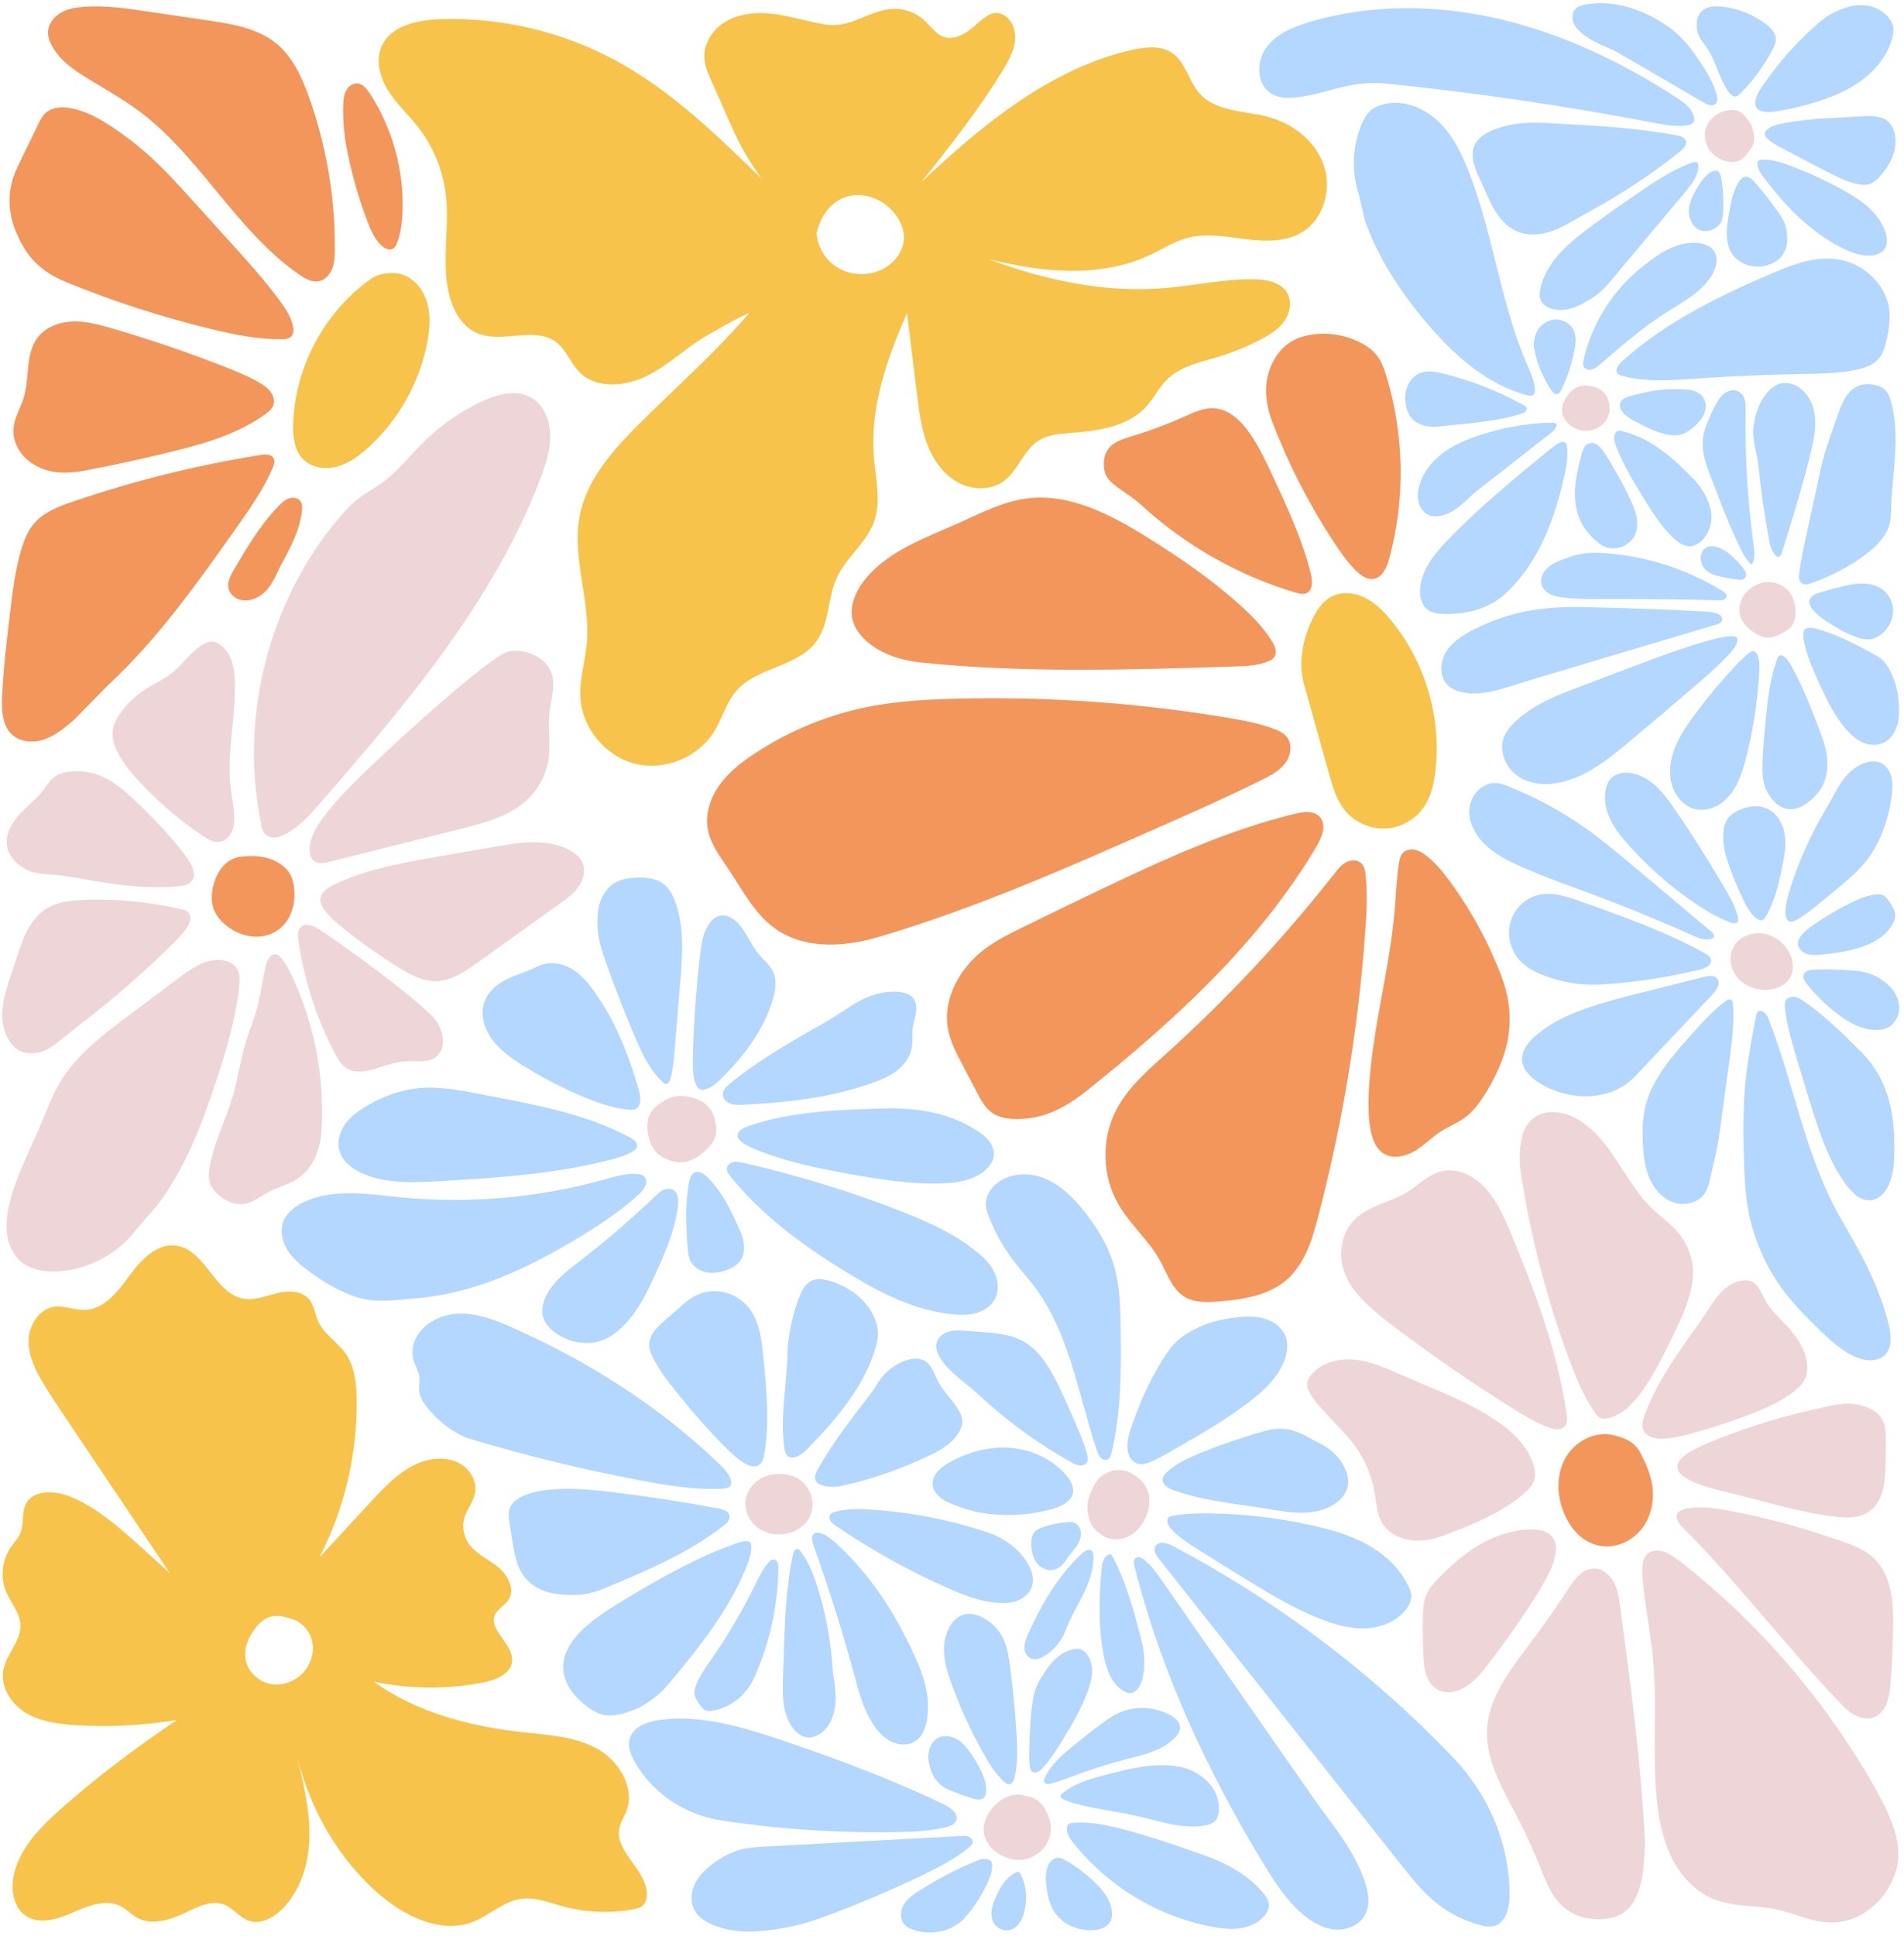 <?xml version="1.0" encoding="UTF-8"?><svg xmlns="http://www.w3.org/2000/svg" xmlns:xlink="http://www.w3.org/1999/xlink" height="501.7" preserveAspectRatio="xMidYMid meet" version="1.0" viewBox="-0.5 -0.8 493.6 501.7" width="493.6" zoomAndPan="magnify"><g id="change1_1"><path d="M327.78,11.53c2.62-3.59,7.02-5.39,11.29-6.65c16-4.76,33.26-4.51,49.5-0.67 c16.24,3.84,31.52,11.17,45.52,20.26c1.91,1.24,3.94,2.7,4.54,4.89c0.12,0.43,0.17,0.9-0.01,1.31c-0.31,0.7-1.16,0.95-1.91,1.05 c-2.8,0.39-5.63-0.16-8.4-0.69c-23.05-4.42-46.29-7.82-69.64-10.19c-8.17-0.83-14.37,2.14-20.6,3.23c-3.08,0.54-6.49,1.01-9.12-0.68 C325.22,20.98,325.16,15.13,327.78,11.53z M434.27,34.3c-10.42-1.96-21.04-2.54-31.62-3.11c-3.06-0.17-6.14-0.33-9.19,0.01 c-2.06,0.23-4.09,0.69-6.04,1.37c-2.3,0.8-4.67,2.08-5.66,4.31c-1.37,3.08,0.37,6.55,1.79,9.6c1.11,2.4,2.06,4.88,3.42,7.15 c1.36,2.27,3.19,4.35,5.6,5.44c2.85,1.3,6.22,1.07,9.18,0.04c2.96-1.02,5.6-2.79,10.33-5.38c8.06-4.41,15.74-9.51,22.92-15.23 c0.93-0.74,1.96-1.86,1.48-2.95C436.15,34.74,435.15,34.47,434.27,34.3z M438.16,41.33c-5.54,2.05-10.47,5.45-15.33,8.81 c-4.15,2.87-8.29,5.74-12.3,8.81c-5.18,3.96-10.42,8.73-11.72,15.13c-0.21,1.03-0.3,2.14,0.17,3.08c0.43,0.87,1.29,1.46,2.2,1.83 c2.56,1.04,5.55,0.49,7.99-0.8c2.44-1.29,4.98-2.7,7.21-5.36c6.66-7.95,13.32-15.9,19.98-23.85c1.67-1.99,3.43-4.22,3.42-6.83 c0-0.26-0.03-0.53-0.19-0.73C439.26,41.02,438.64,41.15,438.16,41.33z M444.83,43.59c-0.55-0.32-1.26-0.1-1.81,0.23 c-1.39,0.82-2.34,2.2-3.2,3.55c-1.21,1.91-2.37,3.96-2.5,6.22s1.08,4.74,3.25,5.37c1.84,0.53,3.89-0.45,5-2.01 c1.11-1.56,0.71-9.29,0.07-11.92C445.51,44.48,445.32,43.87,444.83,43.59z M451.87,45.03c-0.77,0.14-1.31,0.82-1.71,1.49 c-1.44,2.42-1.96,5.27-2.45,8.04c-0.62,3.53-1.15,7.46,0.84,10.44c2.09,3.12,6.59,4.06,10.05,2.6c0.89-0.38,1.73-0.89,2.4-1.59 c1.29-1.32,1.89-3.22,1.83-5.06c-0.05-1.84-0.37-3.82-1.51-5.53c-2.09-3.13-4.39-6.12-6.87-8.95 C453.78,45.69,452.89,44.85,451.87,45.03z M477.04,63.46c2.18,1.09,4.52,1.99,6.96,1.99c1.47,0,3.06-0.4,3.96-1.57 c1.22-1.58,0.72-3.87-0.13-5.67c-1.44-3.03-3.7-5.73-8.57-8.61c-5.21-3.08-10.71-5.67-16.4-7.72c-2.21-0.8-4.55-1.52-6.88-1.23 c-0.18,0.02-0.37,0.06-0.53,0.16c-0.33,0.22-0.39,0.68-0.34,1.08c0.13,1.25,0.91,2.34,1.67,3.34 C462.3,52.54,468.84,59.36,477.04,63.46z M488.53,30.32c-0.62-0.42-1.36-0.64-2.09-0.81c-2.06-0.46-4.18-0.12-8.25,0.07 c-5.57,0.26-11.16,0.52-16.62,1.62c-1.36,0.28-2.77,0.63-3.85,1.5c-0.39,0.32-0.75,0.75-0.73,1.26c0.02,0.45,0.33,0.82,0.66,1.13 c1.12,1.08,2.52,1.81,3.89,2.54c3.39,1.78,6.78,3.56,10.17,5.34c2.67,1.4,5.36,2.81,8.25,3.67c1.43,0.42,3,0.7,4.4,0.17 c1.1-0.42,1.96-1.28,2.72-2.17c1.44-1.68,2.68-3.56,3.34-5.67c0.66-2.11,0.71-4.46-0.18-6.48C489.86,31.65,489.3,30.85,488.53,30.32 z M454.59,25.27c-0.11,0.68-0.06,1.42,0.36,1.96c0.34,0.44,0.87,0.69,1.4,0.83c1.15,0.3,2.36,0.17,3.54,0 c2.65-0.39,5.26-0.99,7.85-1.69c4.7-1.27,9.36-2.92,13.39-5.64c4.04-2.72,7.43-6.6,8.82-11.27c0.32-1.08,0.54-2.24,0.32-3.35 c-0.25-1.27-1.04-2.39-2.01-3.25c-0.87-0.78-1.9-1.39-3-1.78c-2.31-0.82-4.89-0.66-7.22,0.09c-2.33,0.75-4.62,1.84-7,3.9 c-5.6,4.85-10.56,10.42-14.73,16.55C455.55,22.76,454.8,23.93,454.59,25.27z M447.72,23.13c0.43,0.58,1.03,1.17,1.74,1.07 c0.46-0.06,0.83-0.4,1.16-0.73c3.4-3.37,6.27-7.29,8.46-11.55c0.42-0.83,0.83-1.71,0.81-2.63c-0.04-1.52-1.22-2.75-2.41-3.69 c-3.32-2.62-7.4-4.27-11.61-4.69c-1.82-0.18-3.85-0.07-5.18,1.18c-0.93,0.87-1.36,2.18-1.34,3.45c0.02,1.27,0.08,2.76,2.11,5.29 C444.33,14.46,444.97,19.43,447.72,23.13z M409.86,8.05c3.06,2.43,6.94,3.54,8.95,4.71c7.45,4.33,14.91,8.67,22.36,13 c0.49,0.29,1,0.58,1.56,0.69s1.2,0,1.58-0.42c0.53-0.58,0.42-1.49,0.21-2.25c-0.84-3.15-2.56-5.99-4.37-8.69 c-1.56-2.33-3.22-4.62-5.25-6.56c-1.79-1.72-3.85-3.16-6.01-4.38c-5.56-3.15-12.12-4.96-18.4-3.77c-0.9,0.17-1.83,0.43-2.48,1.06 c-0.93,0.91-1.06,2.42-0.6,3.63C407.89,6.28,408.85,7.24,409.86,8.05z M372.26,30.54c-3.74-3.5-9.11-5.6-14.07-4.33 c-1.32,0.34-2.61,0.92-3.6,1.86c-1.02,0.97-1.68,2.27-2.21,3.58c-2.34,5.8-2.52,12.45-0.5,18.37l1.44,6.25 c3.43,9.77,9.23,18.56,15.91,26.47c7.05,8.35,15.6,16.1,26.17,18.88c0.57,0.15,1.27,0.26,1.69-0.17c0.28-0.29,0.32-0.74,0.32-1.15 c-0.04-2.29-1.06-4.43-1.97-6.53c-6.99-16.06-8.81-33.94-15.23-50.24C378.34,38.76,376,34.04,372.26,30.54z M369.87,109.71 c1.89,0.24,3.79-0.12,5.33-0.27c6.28-0.59,12.61-1.18,18.65-2.99c0.75-0.23,1.68-0.8,1.42-1.54c-0.12-0.33-0.45-0.53-0.76-0.71 c-6.56-3.65-13.6-6.41-20.89-8.19c-1.99-0.48-4.13-0.88-6.03-0.11c-1.53,0.63-2.7,1.98-3.28,3.53c-0.59,1.55-0.63,3.26-0.32,4.88 c0.18,0.96,0.48,1.9,1.02,2.71C366.08,108.61,367.98,109.47,369.87,109.71z M370.36,132.84c0.84,0.25,1.75,0.2,2.61,0.03 c4.08-0.79,6.8-4.42,9.37-6.43c6.34-4.96,12.68-9.91,19.02-14.87c0.68-0.53,1.4-1.12,1.64-1.94c0.05-0.18,0.08-0.4-0.02-0.56 c-0.13-0.22-0.43-0.26-0.68-0.28c-1.03-0.07-2.07-0.03-3.11,0.04c-5.55,0.37-11.06,1.46-16.34,3.22c-3.36,1.12-6.67,2.54-9.48,4.69 c-2.81,2.16-5.11,5.11-5.98,8.55c-0.37,1.45-0.47,3.01-0.01,4.43C367.84,131.14,368.93,132.41,370.36,132.84z M369.45,157.07 c1.18,0.97,2.79,1.19,4.32,1.22c5.34,0.1,11.35-0.89,16.21-5.43c8.3-7.77,12.52-18.97,15-30.06c0.58-2.59,1.08-5.25,0.76-7.88 c-0.04-0.32-0.1-0.65-0.31-0.89c-0.42-0.46-1.18-0.32-1.75-0.05c-0.81,0.39-1.52,0.97-2.22,1.54c-9.12,7.47-18.26,14.95-26.46,23.43 c-3.58,3.71-7.17,8.05-7.35,13.2C367.59,153.97,368.05,155.92,369.45,157.07z M407.82,126.1c-0.15,3.11,0.34,6.33,1.88,9.04 c0.8,1.42,1.87,2.67,3.05,3.79c0.78,0.74,1.62,1.44,2.61,1.89c2.85,1.29,6.61-0.09,7.95-2.92c0.83-1.75,0.77-3.81,0.24-5.66 c-0.53-1.86-1.38-3.61-2.1-5.09c-1.76-3.59-3.73-7.08-5.9-10.44c-0.74-1.14-1.63-2.37-2.96-2.65c-0.44-0.1-0.92-0.07-1.33,0.1 c-1.04,0.44-1.45,1.67-1.74,2.76C408.71,119.93,407.97,122.99,407.82,126.1z M418.78,110.91c-0.26,0.13-0.43,0.37-0.55,0.63 c-0.53,1.16-0.11,2.52,0.37,3.7c1.96,4.87,4.7,9.38,7.48,13.83c2.16,3.47,4.39,6.96,7.42,9.72c1.13,1.03,2.48,1.98,4,1.97 c1.44-0.01,2.74-0.9,3.67-1.99c1.56-1.84,2.28-4.36,1.94-6.75c-0.5-3.48-2.58-6.63-4.54-8.67c-5.27-5.47-11.29-10.76-18.7-12.46 C419.51,110.81,419.11,110.74,418.78,110.91z M424.17,108.81c2.29,1.17,4.62,2.34,7.12,2.91c1.31,0.3,2.69,0.43,3.98,0.07 c1.15-0.32,2.16-1.01,3.08-1.76c1.15-0.93,2.22-2.01,2.85-3.36c0.62-1.34,0.73-2.99-0.01-4.27c-0.77-1.34-2.34-2.06-3.88-2.21 c-1.54-0.15-3.04-0.16-4.62-0.15c-3.52,0.04-6.98,0.84-10.38,1.74c-1.18,0.31-2.54,0.82-2.83,2c-0.2,0.82,0.22,1.66,0.76,2.3 C421.27,107.31,422.74,108.08,424.17,108.81z M418.85,95.97c0.31,0.38,0.81,0.53,1.28,0.66c6.34,1.66,13.01,1.09,19.55,0.64 c8.85-0.61,17.71-0.99,26.58-1.15c4.87-0.09,9.78-0.11,14.55-1.12c2.01-0.43,4.07-1.09,5.48-2.57c1.42-1.49,1.97-3.58,2.4-5.59 c0.51-2.42,0.89-4.9,0.6-7.36c-0.69-5.72-5.23-10.58-10.69-12.42c-5.46-1.84-11.42-0.47-17.33,1.99 c-14.75,6.13-29.43,13.16-41.33,23.82C419.03,93.69,418.09,95.03,418.85,95.97z M443.51,70.11c0.96-1.76,1.47-4.02,0.42-5.73 c-1.15-1.89-3.68-2.36-5.89-2.26c-5.06,0.23-9.19,3.37-12.92,6.33c-7.56,6.01-12.98,14.65-15.1,24.07 c-0.12,0.53-0.23,1.11-0.01,1.61c0.33,0.75,1.3,1.03,2.1,0.84s1.46-0.74,2.08-1.27c5.51-4.67,10.94-9.5,17.04-13.37 C435.79,77.43,440.93,74.84,443.51,70.11z M402.7,82c-1.98,0.09-3.83,1.34-4.75,3.09c-0.93,1.75-0.86,3.89-0.77,4.34 c0.74,3.89,2.28,7.62,4.5,10.89c0.34,0.5,0.8,1.05,1.41,1c0.62-0.04,1-0.67,1.26-1.22c1.55-3.25,2.67-6.7,3.33-10.24 c0.31-1.67,0.5-3.45-0.19-5C406.69,83.07,404.68,81.92,402.7,82z M451.03,101.28c-0.46-0.5-1.1-0.83-1.77-0.93 c-1.11-0.16-2.24,0.35-3.08,1.1c-0.83,0.76-1.42,1.74-1.95,2.74c-0.73,1.36-1.39,2.76-1.97,4.19c-0.53,1.3-1,2.63-1.22,4.01 c-0.65,4.08,1.1,8.07,2.35,11.37c2.3,6.06,4.61,12.14,7.5,17.94c0.64,1.28,1.33,2.58,2.38,3.55c0.1,0.09,0.23,0.19,0.36,0.15 c0.1-0.03,0.16-0.13,0.2-0.22c0.71-1.41,0.5-3.09,0.29-4.65c-1.58-11.57-2.27-23.26-2.07-34.93 C452.07,104.09,452.06,102.4,451.03,101.28z M451.96,148.89c0.39-0.54,0.18-1.31-0.16-1.89c-0.37-0.63-0.86-1.18-1.36-1.71 c-1.79-1.96-3.8-3.98-6.41-4.45c-0.66-0.12-1.36-0.13-1.98,0.14c-0.73,0.31-1.26,0.99-1.49,1.75c-0.23,0.76-0.18,1.58,0.05,2.34 c0.17,0.57,0.43,1.11,0.83,1.55c1.22,1.38,3.21,1.8,4.46,2.08c1.34,0.3,2.69,0.53,4.06,0.69 C450.67,149.47,451.54,149.48,451.96,148.89z M400.34,146.7c-1.05,1.12-1.64,2.78-1.13,4.22c0.37,1.05,1.27,1.84,2.28,2.31 c1.01,0.47,2.12,0.66,3.22,0.8c3.5,0.45,7.04,0.41,11.1,0.4c9.73-0.03,19.47,0.08,29.2,0.33c0.44,0.01,0.9,0.02,1.31-0.14 s0.77-0.54,0.77-0.98c0-0.56-0.52-0.95-1-1.24c-9.21-5.71-19.83-9.12-30.65-9.86c-1.54-0.1-3.08-0.16-4.62,0 c-2.27,0.24-4.48,0.93-6.6,1.79C402.82,144.91,401.39,145.58,400.34,146.7z M379.12,178.7c5.47,0.96,10.79-1.4,19.85-4.1 c15.14-4.51,30.28-9.03,45.43-13.54c0.68-0.2,1.49-0.54,1.59-1.25c0.1-0.67-0.53-1.23-1.15-1.51c-1-0.45-2.12-0.53-3.22-0.6 c-8.93-0.56-17.87-0.81-26.81-1.06c-5.33-0.15-10.69-0.29-15.99,0.37c-6.12,0.77-12.1,2.64-17.57,5.48 c-2.78,1.44-5.54,3.25-7.07,5.98c-1.53,2.73-1.43,6.59,0.97,8.6C376.26,178.01,377.7,178.45,379.12,178.7z M439.53,176.43 c3.07-2.64,6.14-5.3,8.8-8.35c0.86-0.98,1.72-2.16,1.56-3.45c-1.19-3.01-25.8,6.86-38.34,11.58c-6.81,2.56-13.94,4.99-19.22,9.99 c-1.22,1.16-2.35,2.47-2.96,4.05c-1.44,3.77,0.66,8.28,4.1,10.39c3.45,2.11,7.85,2.14,11.73,1.01c3.88-1.13,7.76-2.8,15.37-9.16 C426.94,187.18,433.26,181.83,439.53,176.43z M438.23,208.66c2.74,0.97,5.92,0.07,8.13-1.81s4-4.48,5.59-10.47 c1.98-7.45,3.15-15.11,3.62-22.81c0.09-1.53,0.15-3.11-0.42-4.53c-0.23-0.57-0.7-1.17-1.31-1.1c-0.26,0.03-0.49,0.19-0.71,0.34 c-1.29,0.94-2.42,2.1-3.52,3.26c-3.97,4.19-7.67,8.64-11.08,13.29c-2.12,2.89-4.14,5.91-5.25,9.32c-1.11,3.41-1.2,7.28,0.47,10.45 C434.72,206.42,436.29,207.97,438.23,208.66z M459.28,206.74c0.84,0.9,1.87,1.66,3.06,1.98c2.68,0.72,5.42-0.94,7.38-2.9 c0.97-0.98,1.85-2.06,2.42-3.32c1.47-3.28,1.58-7.37-0.47-12.81c-2.26-6.02-4.54-12.05-7.64-17.68c-0.55-1-1.15-2.01-2.08-2.68 c-0.27-0.19-0.59-0.36-0.92-0.29c-0.45,0.1-0.69,0.59-0.84,1.02c-1.85,5.08-2.43,10.53-2.96,15.91c-0.35,3.59-0.68,7.19-0.8,10.79 c-0.07,1.9-0.07,3.83,0.43,5.66C457.3,204.03,458.14,205.52,459.28,206.74z M485.91,169.09c-4.88-2.67-9.81-5.36-15.17-6.86 c-0.9-0.25-1.86-0.47-2.77-0.24c-0.24,0.06-0.48,0.16-0.64,0.34c-0.17,0.19-0.23,0.45-0.27,0.7c-0.15,0.99,0.02,2.01,0.25,2.99 c0.89,3.88,2.52,7.55,4.21,11.15c1.78,3.78,3.67,7.56,6.36,10.76c1.19,1.41,2.55,2.72,4.21,3.53s3.64,1.07,5.36,0.39 c1.79-0.71,3.08-2.37,3.72-4.18s0.7-3.78,0.6-5.7c-0.12-2.31-0.47-4.64-1.33-6.78C489.58,173.03,488.54,170.52,485.91,169.09z M487.52,151.96c-2.17-1.52-5.16-2.04-9.49-0.99c-2.26,0.54-4.51,1.09-6.73,1.77c-0.6,0.18-1.2,0.38-1.71,0.73 c-0.51,0.35-0.94,0.88-1.02,1.5c-0.11,0.78,0.33,1.52,0.83,2.13c1.26,1.57,2.95,2.72,4.66,3.79c2.13,1.34,4.33,2.59,6.7,3.42 c1.12,0.39,2.31,0.7,3.49,0.56c1.35-0.16,2.59-0.89,3.56-1.83c1.51-1.47,2.47-3.54,2.47-5.65 C490.26,155.29,489.25,153.17,487.52,151.96z M489.82,103.57c-0.36-1.37-0.88-2.8-2.01-3.67c-0.62-0.48-1.37-0.74-2.13-0.92 c-1.4-0.33-2.89-0.36-4.24,0.14c-2.94,1.09-4.39,4.34-5.41,7.3c-1.73,4.99-3.57,9.97-4.37,13.65c-1.32,6.07-2.65,12.14-3.97,18.2 c-0.7,3.2-1.4,6.41-1.75,9.66c-0.09,0.81-0.11,1.73,0.48,2.29c0.71,0.67,1.86,0.4,2.78,0.06c5.28-1.93,10.38-4.5,14.76-8.03 c2.37-1.91,4.61-4.23,5.38-7.18c0.37-1.42,0.38-2.91,0.43-4.37C490.09,121.62,492.13,112.36,489.82,103.57z M459.85,143.17 c0.16,0.15,0.34,0.3,0.56,0.32c0.54,0.07,0.87-0.57,1.03-1.09c2.72-8.68,5.44-17.36,7.54-26.21c0.75-3.16,1.42-6.42,0.95-9.63 c-0.47-3.21-2.3-6.4-5.3-7.64c-0.93-0.38-1.95-0.57-2.94-0.44c-1.95,0.26-3.56,1.69-4.7,3.29c-1.75,2.47-2.66,5.47-2.94,8.48 c-0.28,3.01,0.93,5.87,1.35,10c0.64,6.25,1.54,12.48,2.69,18.66C458.37,140.45,458.72,142.09,459.85,143.17z M385.26,218.74 c2.71,2.34,5.98,3.94,9.27,5.36c4.35,1.88,8.79,3.57,13.6,5.31c10.15,3.68,20.16,7.73,30.02,12.14c1.58,0.71,3.34,1.44,5,0.92 c0.25-0.08,0.5-0.2,0.63-0.42c0.28-0.49-0.19-1.05-0.62-1.41c-6.75-5.67-13.51-11.34-20.26-17.02c-3.96-3.32-7.92-6.65-12.13-9.64 c-6.21-4.41-12.94-8.08-20.01-10.9c-1.18-0.47-2.39-0.92-3.66-0.96c-3.64-0.09-6.61,3.57-6.69,7.21 C380.32,212.99,382.5,216.36,385.26,218.74z M415.36,254.29c8.41-0.58,16.77-1.87,24.96-3.86c1.31-0.32,2.92-1.08,2.76-2.41 c-0.11-0.86-0.94-1.41-1.7-1.83c-10.2-5.63-21.24-9.54-32.22-13.43c-3.53-1.25-7.32-2.51-10.96-1.61c-3.48,0.87-6.33,3.8-7.2,7.28 c-0.87,3.48,0.24,7.36,2.74,9.92c1.55,1.59,3.55,2.68,5.62,3.49C404.08,253.69,409.21,254.72,415.36,254.29z M444.64,252.74 c-0.77-0.88-2.18-0.67-3.31-0.39c-5.33,1.33-10.65,2.66-15.98,4c-4.9,1.23-9.81,2.45-14.58,4.13c-4.77,1.68-9.46,3.86-13.26,7.2 c-1.86,1.63-3.59,3.82-3.42,6.29c0.16,2.22,1.83,4.04,3.64,5.32c7.1,4.99,18.82,6.06,25.69-1.2c6.69-7.07,13.37-14.14,20.06-21.22 C444.56,255.72,445.68,253.92,444.64,252.74z M448.18,258.23c-0.43-0.2-0.93,0.09-1.31,0.37c-3.17,2.36-5.84,5.32-8.48,8.26 c-3.16,3.52-6.34,7.06-8.84,11.07c-1.31,2.1-2.44,4.34-3.15,6.71c-1.1,3.65-1.2,7.52-0.98,11.33c0.17,2.99,0.55,6.02,1.77,8.75 s3.39,5.16,6.23,6.1c2.84,0.94,6.34,0.11,8.02-2.37c0.76-1.12,1.1-2.47,1.4-3.79c0.94-4.15,1.94-8.27,2.21-10.23 c0.93-6.83,1.86-13.66,2.79-20.49c0.65-4.8,1.31-9.65,0.92-14.49C448.72,258.99,448.62,258.43,448.18,258.23z M477.11,315.67 c-9.49-16.08-12.33-35.14-19.17-52.53c-0.47-1.18-1.77-2.59-2.71-1.74c-0.32,0.29-0.42,0.74-0.5,1.17 c-1.14,5.96-2.28,11.93-2.82,17.98c-0.53,5.93-0.48,11.9-0.34,17.85c0.11,4.76,0.28,9.54,1.13,14.22c1.37,7.56,4.51,14.8,9.11,20.96 c2.75,3.68,5.99,6.96,9.29,10.15c2.67,2.58,5.43,5.16,8.75,6.81c2.66,1.32,6.23,1.86,8.32-0.24c2.01-2.03,1.6-5.36,0.9-8.13 C486.97,333.78,483.19,325.98,477.11,315.67z M467.11,258.65c-0.69-0.48-1.42-0.94-2.25-1.11c-0.83-0.16-1.78,0.06-2.27,0.73 c-0.47,0.65-0.43,1.53-0.34,2.32c0.5,4.4,1.78,8.67,3.04,12.91c1.34,4.46,2.67,8.93,4.07,13.37c2.18,6.91,4.58,13.9,8.98,19.65 c1.5,1.96,3.59,3.91,6.06,3.72c2.47-0.19,4.26-2.5,5.1-4.83c0.93-2.57,1.1-5.34,1.11-8.07c0.01-8.32-0.81-17.8-8.84-25.78 C477.15,266.97,472.49,262.34,467.11,258.65z M488.55,254.04c-1.78-1.42-3.87-2.88-7.76-3.24c-3.61-0.34-7.25-0.45-10.88-0.33 c-1.17,0.04-2.63,0.33-2.88,1.47c-0.17,0.75,0.31,1.48,0.79,2.09c2.34,3,5.07,5.68,8.1,7.98c2.91,2.2,6.29,4.09,9.94,4.1 c1.01,0,2.04-0.15,2.96-0.59c2.05-0.99,3.21-3.41,3.03-5.68S490.34,255.47,488.55,254.04z M467.72,246.34 c1.18,0.45,2.48,0.37,3.73,0.25c2.68-0.24,5.35-0.6,7.96-1.22c4.01-0.95,8.11-2.69,10.4-6.12c0.58-0.87,1.04-1.88,1-2.93 c-0.05-1.22-0.75-2.32-1.43-3.34c-0.48-0.72-1.01-1.49-1.81-1.83c-0.68-0.29-1.45-0.23-2.19-0.12c-2.33,0.34-4.5,1.33-7.44,2.83 c-3.07,1.57-6.02,3.37-8.81,5.38c-1.08,0.78-2.16,1.61-2.91,2.72c-0.31,0.47-0.56,0.99-0.6,1.55 C465.53,244.77,466.54,245.9,467.72,246.34z M463.39,237.96c0.59,0.21,1.23-0.05,1.79-0.35c1.78-0.94,3.35-2.21,4.92-3.47 c2.34-1.88,4.67-3.76,6.96-5.7c2.14-1.81,4.24-3.68,6.01-5.86c3.89-4.79,5.96-10.86,6.82-16.97c0.24-1.74,0.39-3.54-0.08-5.23 c-0.47-1.69-1.69-3.27-3.38-3.73c-0.89-0.24-1.83-0.17-2.72,0.04c-2.47,0.6-4.59,2.26-6.16,4.27s-2.61,4.37-4.85,8.15 c-3.7,6.26-6.71,12.93-8.94,19.85c-0.69,2.14-1.32,4.34-1.4,6.59C462.31,236.49,462.51,237.64,463.39,237.96z M454.71,237.08 c0.5,0.41,1.19,0.76,1.78,0.49c0.35-0.16,0.57-0.51,0.77-0.84c2.26-3.84,3.29-8.27,4.21-12.64c0.58-2.77,1.12-5.61,0.74-8.42 s-1.88-5.61-4.43-6.84c-2.41-1.17-5.35-0.74-7.75,0.45c-1,0.49-1.95,1.12-2.61,2.02c-0.84,1.15-1.1,2.61-1.17,4.03 c-0.13,2.37,0.31,4.71,1.14,7.17c1.14,3.35,2.48,6.62,4.02,9.81C452.25,234.08,453.19,235.86,454.71,237.08z M447.04,230.1 c-4.2-7.27-8.69-14.37-13.46-21.29c-1.43-2.07-2.9-4.14-4.74-5.85c-1.84-1.71-4.1-3.07-6.59-3.44c-1.84-0.27-3.9,0.08-5.16,1.45 c-0.86,0.93-1.24,2.21-1.41,3.46c-0.64,4.73,1.94,9.04,4.94,12.53c5.37,6.24,11.57,11.77,18.4,16.38c2.87,1.94,5.86,3.72,9.11,4.93 c0.68,0.25,1.66,0.36,1.92-0.32c0.09-0.23,0.06-0.49,0.01-0.73C449.63,234.67,448.34,232.35,447.04,230.1z M255.12,310.49 c-0.18,1.56,0.35,3.11,0.96,4.57c1.65,3.94,3.48,7.98,9.86,15.39c5.27,6.13,8.59,13.7,11.08,21.39c2.5,7.69,4.26,15.6,6.86,23.25 c0.23,0.67,0.48,1.36,0.98,1.86c0.5,0.5,1.33,0.74,1.93,0.37c0.52-0.32,0.71-0.97,0.85-1.56c2.51-10.35,2.51-21.12,2.39-31.77 c-0.07-5.86-0.18-11.82-1.92-17.41c-1.53-4.91-4.29-9.37-7.48-13.4c-2.91-3.67-6.37-7.13-10.75-8.77c-4.39-1.64-9.87-1.06-13,2.43 C255.97,307.85,255.28,309.12,255.12,310.49z M281.26,378.16c0.36-0.6,0.23-1.37,0.06-2.05c-0.5-2.03-1.29-3.98-2.1-5.92 c-1.64-3.93-3.34-7.84-5.19-11.68c-2.26-4.68-5-9.52-9.61-11.92c-3.14-1.64-6.77-1.94-10.3-2.21c-1.35-0.1-2.7-0.21-4.05-0.31 c-1.52-0.12-3.08-0.23-4.54,0.18s-2.85,1.46-3.22,2.94c-0.42,1.66,0.5,3.34,1.48,4.74c2.26,3.24,5.71,5.25,9.77,9.02 c7.19,6.66,15.18,12.46,23.74,17.22c0.64,0.36,1.31,0.72,2.04,0.8S280.88,378.79,281.26,378.16z M241.28,383.85 c0.13,2.35,2.37,3.99,4.53,4.91c2.79,1.19,5.76,2.07,7.68,2.4c5.86,1.02,11.93,0.81,17.7-0.62c1.53-0.38,3.05-0.85,4.37-1.71 c0.87-0.56,1.66-1.33,1.99-2.31c0.58-1.74-0.44-3.6-1.63-5c-3.57-4.21-8.98-6.68-14.48-7.11c-5.5-0.43-11.07,1.09-15.87,3.8 C243.4,379.44,241.13,381.36,241.28,383.85z M272.52,406.02c1.22-0.26,2.4-1.01,3.43-2.66c0.68-1.08,1.57-2.01,2.32-3.04 c0.76-1.03,1.4-2.21,1.45-3.48c0.05-1.27-0.62-2.64-1.83-3.07c-0.62-0.22-1.3-0.18-1.95-0.11c-1.89,0.19-3.75,0.57-5.57,1.12 c-1.13,0.34-2.32,0.82-2.96,1.81c-0.5,0.77-0.58,1.74-0.56,2.66c0.03,1.69,0.34,3.43,1.31,4.81 C269.13,405.44,270.87,406.37,272.52,406.02z M270.08,428.45c2.59-1.52,4.65-4.01,5.57-6.53c1.21-3.3,3.08-6.31,4.63-9.47 c1.55-3.16,2.81-6.58,2.67-10.09c-0.02-0.45-0.08-0.93-0.4-1.25c-0.67-0.65-1.77-0.04-2.46,0.59c-6.22,5.69-10.54,13.17-14.02,20.86 c-0.49,1.08-0.97,2.21-1,3.4c-0.03,1.19,0.51,2.47,1.59,2.97C267.75,429.44,269.05,429.05,270.08,428.45z M287.5,402.05 c-0.22-0.1-0.48-0.04-0.69,0.06c-1.27,0.61-1.59,2.25-1.72,3.66c-0.71,7.48-0.89,15.08,0.55,22.45c0.7,3.6,2.06,7.48,5.27,9.26 c0.54,0.3,1.15,0.54,1.77,0.46c0.75-0.09,1.38-0.61,1.83-1.21c0.92-1.2,1.29-2.73,1.48-4.23c0.37-2.97,0.01-6.01-0.44-7.75 c-1.97-7.6-3.98-15.29-7.65-22.23C287.8,402.34,287.69,402.14,287.5,402.05z M340.24,465.51c-13.14-18.85-26.28-37.71-39.42-56.56 c-1.36-1.96-2.75-3.94-4.57-5.47c-0.68-0.57-1.71-1.07-2.38-0.5c-0.57,0.48-0.44,1.38-0.26,2.1c6.78,27.12,18.72,52.76,33.19,76.68 c2.93,4.85,6.03,9.7,10.32,13.4c2.29,1.98,5,3.63,8,4.01c3,0.39,6.32-0.72,7.97-3.26c2.12-3.27,0.94-7.6-0.54-11.2 C349.39,477.04,343.97,470.87,340.24,465.51z M303.48,399.79c-1.5-0.79-3.78-1.33-4.51,0.19c-0.51,1.06,0.26,2.27,0.99,3.19 c20.91,26.41,41.82,52.81,62.73,79.22c2.71,3.42,5.44,6.86,8.8,9.64c3.41,2.82,7.44,4.9,11.72,6.04c1.13,0.3,2.33,0.54,3.47,0.28 c3.26-0.77,4.22-4.93,4.18-8.28c-0.12-12.38-4.68-25.06-15.04-35.84C354.82,432.38,330.3,413.92,303.48,399.79z M310.42,400.95 c4.35,2.72,8.7,5.44,13.08,8.11c5.9,3.6,11.87,7.14,18.3,9.67c3.73,1.47,7.69,2.6,11.69,2.44c4.01-0.16,8.1-1.78,10.55-4.96 c0.72-0.94,1.3-2.05,1.33-3.24c0.02-1.04-0.39-2.03-0.85-2.96c-3.55-7.09-10.71-11.97-21.38-14.68c-9.85-2.5-19.99-3.83-30.15-3.95 c-3.15-0.04-6.33,0.04-9.43,0.62c-0.38,0.07-0.78,0.16-1.07,0.42c-0.81,0.73-0.19,2.07,0.54,2.88 C305.12,397.62,307.79,399.3,310.42,400.95z M327.74,390.14c3.07,0.5,6.14,1.09,9.25,1.07c3.11-0.02,6.3-0.68,8.83-2.49 c1.35-0.97,2.5-2.29,2.95-3.88c0.46-1.61,0.16-3.36-0.5-4.9c-1.34-3.16-4.11-5.57-7.22-7c-3.12-1.43-6.76-4.85-13.53-2.95 c-5.71,1.6-11.32,3.51-16.81,5.75c-3.09,1.26-6.2,2.65-8.66,4.91c-0.54,0.5-1.07,1.09-1.15,1.82c-0.15,1.43,1.42,2.37,2.77,2.87 C311.37,388.15,319.65,388.83,327.74,390.14z M293.78,378.24c1.52,0.82,3.39,0.15,4.95-0.61c2.25-1.09,4.41-2.35,6.58-3.61 c6.22-3.61,12.45-7.23,18.16-11.61c4-3.07,7.89-6.77,9.3-11.62c0.47-1.62,0.64-3.38,0.12-4.98c-0.77-2.37-2.96-4.08-5.34-4.83 c-2.38-0.75-4.94-0.66-7.42-0.39c-3.24,0.35-6.48,1.02-9.45,2.37c-2.97,1.35-6.04,3.14-8.2,6.23c-4.17,5.96-7.2,12.65-9.58,19.52 c-0.73,2.1-1.4,4.33-1.02,6.52C292.1,376.44,292.7,377.66,293.78,378.24z M261.26,461.55c0.74-0.13,1.09-0.98,1.26-1.72 c0.89-3.77,0.74-7.69,0.5-11.55c-0.37-5.87-0.94-11.73-1.72-17.56c-0.31-2.28-0.65-4.6-1.62-6.69c-1.05-2.27-2.81-4.19-4.97-5.44 c-1.69-0.97-3.76-1.52-5.61-0.91c-1.95,0.65-3.29,2.48-4.05,4.39c-1.48,3.72-0.8,8,0.77,12.46c2.4,6.82,5.41,13.42,9,19.69 c1.38,2.4,2.86,4.79,4.92,6.65C260.16,461.26,260.69,461.65,261.26,461.55z M281.62,437.11c0.53-1.53,0.96-3.11,0.99-4.73 s-0.37-3.28-1.36-4.56c-0.38-0.49-0.85-0.92-1.42-1.15c-0.72-0.29-1.54-0.21-2.29-0.03c-2.56,0.61-4.72,2.42-6.26,4.56 c-1.54,2.14-3.26,4.4-3.89,7.87c-0.8,4.41-0.93,8.91-1.06,13.38c-0.04,1.56-0.09,3.12,0.18,4.66c0.07,0.39,0.17,0.8,0.45,1.08 c0.38,0.37,1,0.41,1.49,0.22s0.89-0.57,1.26-0.96c1.96-2.05,3.47-4.47,4.96-6.88C277.33,446.26,279.96,441.89,281.62,437.11z M272.05,461.38c2.61-0.73,5.13-1.73,7.68-2.65c3.9-1.41,7.87-2.64,11.89-3.68c4.41-1.14,9.13-2.19,12.35-5.4 c0.77-0.77,1.47-1.74,1.44-2.83c-0.04-1.51-1.42-2.62-2.77-3.3c-4.4-2.22-10.23-2.71-15.68,1.03c-2.9,1.99-5.65,4.2-8.39,6.4 c-3.22,2.58-6.54,5.29-8.27,9.04c-0.13,0.28-0.25,0.59-0.17,0.89c0.09,0.36,0.46,0.59,0.83,0.65 C271.32,461.57,271.69,461.48,272.05,461.38z M299.82,456.65c-4.29,0.13-8.49,1.17-12.65,2.22c-4.31,1.08-8.78,2.24-12.23,5.05 c-0.29,0.24-0.6,0.6-0.46,0.94c0.07,0.16,0.21,0.26,0.35,0.35c0.95,0.62,2.04,0.97,3.13,1.28c5.34,1.51,10.91,2.08,16.32,3.32 c5.75,1.31,11.57,3.39,17.4,2.47c1.16-0.18,2.4-0.55,3.08-1.51c0.29-0.42,0.45-0.92,0.56-1.42c0.43-2.05,0-4.24-1.01-6.08 s-2.58-3.34-4.37-4.45C307.26,457.15,304.08,456.53,299.82,456.65z M311.52,479.91c-6.83-2.41-13.69-4.79-20.69-6.63 c-4.33-1.14-8.79-2.08-13.25-1.7c-0.33,0.03-0.68,0.07-0.96,0.26c-0.43,0.3-0.56,0.88-0.54,1.4c0.05,1.34,0.89,2.52,1.72,3.57 c8.84,11.15,21.78,18.99,35.76,21.66c2.34,0.45,4.74,0.75,7.1,0.47c2.36-0.29,4.71-1.22,6.35-2.95c0.84-0.89,1.49-2.05,1.42-3.27 c-0.08-1.18-0.81-2.2-1.57-3.1C322.96,485.01,317.48,482.01,311.52,479.91z M283.56,487.22c-2.35-2.31-4.99-4.32-7.85-5.95 c-0.52-0.3-1.06-0.59-1.65-0.64c-0.85-0.07-1.68,0.36-2.23,1.01c-0.55,0.64-0.85,1.47-1.02,2.3c-0.33,1.64-0.17,3.33,0.09,4.98 c0.28,1.77,0.7,3.55,1.57,5.13c2.04,3.68,6.48,5.69,10.67,5.32c1.58-0.14,3.29-0.69,4.11-2.06c0.56-0.92,0.61-2.07,0.46-3.13 C287.31,491.49,285.51,489.14,283.56,487.22z M263.4,484.31c-0.22-0.02-0.42,0.07-0.62,0.17c-2.57,1.3-4.14,3.98-5.26,6.63 c-0.8,1.88-1.44,4.05-0.63,5.92c0.42,0.99,1.25,1.8,2.25,2.18c1,0.38,2.18,0.29,3.1-0.25c1.27-0.75,2.42-2.09,3.05-5.49 c0.52-2.79,0.15-5.75-1.04-8.33C264.07,484.76,263.81,484.35,263.4,484.31z M256.47,481.64c-0.2-0.32-0.56-0.52-0.93-0.62 c-1.02-0.28-2.1,0.1-3.08,0.5c-5.03,2.04-9.83,4.61-14.43,7.49c-1.59,1-3.21,2.09-4.19,3.69c-0.98,1.6-1.13,3.86,0.14,5.24 c0.54,0.58,1.27,0.96,2.01,1.24c4.5,1.69,10.41,0.86,14.07-3.48c2.32-2.75,4.24-5.84,5.68-9.14c0.56-1.28,1.05-2.64,0.96-4.04 C256.68,482.22,256.63,481.9,256.47,481.64z M250.66,477.98c0.46-0.38,0.95-0.84,0.99-1.44c0.03-0.63-0.48-1.18-1.06-1.4 s-1.23-0.19-1.86-0.16c-16.94,0.91-33.87,1.83-50.81,2.74c-2.05,0.11-4.11,0.22-6.1,0.71c-2.71,0.67-5.22,2.02-7.45,3.68 c-1.91,1.42-3.69,3.13-4.72,5.28c-1.03,2.15-1.23,4.8-0.07,6.88c1,1.8,2.85,2.96,4.75,3.75c4.2,1.75,8.89,2.02,13.41,1.51 c4.52-0.52,9.08-1.27,15.14-3.51c8.65-3.19,17.15-6.78,25.47-10.75C242.65,483.19,246.96,481.01,250.66,477.98z M232.62,473.95 c4.08-0.08,8.19-0.27,12.15-1.26c1.01-0.25,2.12-0.65,2.56-1.59c0.81-1.74-1.23-3.39-2.96-4.22c-13.6-6.55-27.77-11.86-42.07-16.68 c-10.25-3.46-21-6.71-31.73-5.3c-3.26,0.43-6.99,1.78-7.84,4.95c-0.56,2.09,0.36,4.27,1.44,6.14c4.77,8.25,13.27,13.6,22.41,14.98 C201.81,473.27,217.23,474.27,232.62,473.95z M251.04,453.39c-0.95-1.34-2.03-2.64-3.44-3.47s-3.22-1.14-4.71-0.46 c-2.17,1-3.01,3.77-2.63,6.13c0.41,2.53,1.42,5.77,5.16,7.37c2.02,0.87,4.09,1.63,6.19,2.28c1.02,0.31,2.29,0.54,3-0.25 c0.31-0.35,0.43-0.82,0.49-1.28c0.25-1.94-0.45-3.87-1.29-5.63C253.01,456.44,252.09,454.87,251.04,453.39z M266.84,410.79 c1.14-2.65-0.2-5.74-1.97-8.01c-2.35-3.01-5.65-5.26-9.43-6.51c-9.89-3.28-20.21-5.27-30.61-5.9c-3.03-0.18-6.14-0.24-9.04,0.67 c-0.34,0.11-0.68,0.23-0.92,0.49c-0.44,0.47-0.39,1.24-0.06,1.79c0.33,0.55,0.87,0.93,1.4,1.29c9.03,6.15,18.61,11.5,28.59,15.95 c4.28,1.91,8.73,3.68,13.41,4.01c1.68,0.12,3.4,0.04,4.98-0.53C264.75,413.46,266.18,412.33,266.84,410.79z M242.64,357.1 c-0.98-1.89-1.59-4.21-3.45-5.25c-1.17-0.66-2.61-0.65-3.92-0.36c-2.26,0.51-4.29,1.8-6,3.37c-1.71,1.57-2.65,3.71-4.04,5.5 c-4.88,6.3-9.77,12.62-13.7,19.55c-0.54,0.96-1.07,2.17-0.49,3.11c0.27,0.44,0.73,0.72,1.21,0.92c2.29,0.98,4.92,0.49,7.34-0.11 c6.98-1.71,13.78-4.12,20.29-7.17c3.17-1.49,6.43-3.27,8.21-6.28c0.54-0.92,0.94-1.96,0.88-3.02c-0.05-0.95-0.45-1.86-0.93-2.68 C246.5,361.99,244.07,359.87,242.64,357.1z M227.09,345.23c0.07-1.54-0.29-3.08-0.89-4.5c-1.99-4.75-6.55-8.08-11.47-9.56 c-1.68-0.5-3.58-0.8-5.11,0.04c-1.39,0.76-2.16,2.29-2.76,3.76c-1.65,4.02-2.62,8.31-3.18,13.55c0,8.63-2.03,17.28-0.85,25.82 c0.13,0.95,0.41,2.05,1.29,2.43c0.39,0.17,0.83,0.17,1.24,0.09c1.54-0.28,2.75-1.46,3.84-2.59c7.25-7.5,14.29-15.73,17.26-25.72 C226.77,347.46,227.04,346.36,227.09,345.23z M174.72,359.75c4.1,5.11,8.38,10.08,13.03,14.7c1.51,1.5,3.08,2.98,4.94,4.03 c1.06,0.6,2.4,1.04,3.45,0.44c1-0.57,1.32-1.83,1.51-2.97c1.38-8.23,0.56-16.66-0.25-24.97c-0.22-2.21-0.43-4.43-0.94-6.59 c-0.5-2.16-1.31-4.28-2.65-6.04c-1.64-2.17-4.07-3.74-6.73-4.31c-2.66-0.57-5.53-0.13-7.88,1.24c-1.19,0.7-2.24,1.62-3.28,2.53 c-1.41,1.23-2.81,2.47-4.22,3.7c-1.83,1.61-3.81,3.5-3.9,5.93c-0.05,1.31,0.47,2.57,1.06,3.74 C170.29,354.04,172.22,356.64,174.72,359.75z M186.83,384.98c0.76-0.04,1.64-0.16,2.04-0.81c0.32-0.52,0.2-1.19-0.01-1.75 c-0.6-1.62-1.87-2.89-3.13-4.09c-15.45-14.75-33.75-26.39-53.29-35.04c-4.49-1.99-9.22-3.85-14.12-3.67 c-4.9,0.19-10.03,2.95-11.51,7.64c-0.41,1.29-0.52,2.69-0.2,4.01c0.38,1.57,1.34,2.97,1.57,4.56c0.21,1.47-0.22,2.98,0.07,4.43 c0.21,1.08,0.81,2.04,1.45,2.93c3.53,4.92,8.95,8.06,11.05,8.7c14.94,4.51,30.13,8.21,45.48,11.07 C173.04,384.23,179.93,385.34,186.83,384.98z M156.05,410.86c10.83-4.5,21.81-9.09,31.05-16.3c0.82-0.64,1.7-1.49,1.55-2.51 c-0.18-1.22-1.65-1.7-2.86-1.93c-9.06-1.71-18.18-3.12-27.33-4.22c-5.48-0.66-11.02-1.2-16.52-0.66c-2.22,0.22-4.45,0.62-6.51,1.48 c-1.61,0.67-3.2,1.74-3.78,3.38c-0.43,1.22-0.24,2.55-0.04,3.83c0.25,1.59,0.49,3.19,0.75,4.78c0.5,3.15,1.08,6.42,2.99,8.97 c2.03,2.72,5.37,4.26,8.75,4.63C147.47,412.67,151.17,412.89,156.05,410.86z M172.94,435.47c7.87-9.43,15.71-19.18,20.21-30.61 c0.64-1.63,1.22-3.36,1.09-5.11c-0.02-0.31-0.08-0.64-0.29-0.86c-0.22-0.23-0.57-0.3-0.89-0.31c-0.9-0.03-1.77,0.26-2.62,0.55 c-10.15,3.56-19.57,8.9-28.79,14.45c-3.8,2.29-7.61,4.64-10.86,7.67c-2.77,2.58-5.21,5.92-5.29,9.7c-0.09,4.36,2.97,8.2,6.52,10.72 c1.14,0.81,2.36,1.53,3.72,1.86c1.52,0.36,3.12,0.2,4.64-0.14C165.13,442.33,169.54,439.54,172.94,435.47z M179.86,436.18 c-0.2,0.58-0.37,1.2-0.32,1.81c0.06,0.88,0.54,1.67,1,2.42c0.53,0.85,1.13,1.77,2.09,2.07c0.56,0.17,1.16,0.1,1.73,0 c4.42-0.81,8.58-3.77,10.81-8.83c3.91-8.84,6-18.48,6.12-28.14c0.01-0.84-0.15-1.89-0.95-2.13c-0.69-0.2-1.34,0.37-1.79,0.93 c-1.49,1.83-2.5,3.99-3.55,6.1c-3.22,6.49-6.9,12.76-11.04,18.71C182.41,431.36,180.76,433.6,179.86,436.18z M208.88,449.44 c1.04,0.09,2.09-0.25,2.98-0.8c2.85-1.73,4.1-5.27,4.26-8.59c0.16-3.33-0.66-6.62-0.77-8.39c-0.44-7.25-1.78-14.44-3.98-21.36 c-1.04-3.28-2.31-6.55-4.45-9.24c-0.14-0.18-0.3-0.36-0.51-0.43c-0.68-0.25-1.17,0.66-1.33,1.37c-1.82,8.45-2.11,17.14-2.39,25.78 c-0.07,2.07-0.14,4.15-0.2,6.22c-0.15,4.52-0.18,9.45,2.57,13.04C206,448.27,207.33,449.31,208.88,449.44z M226.29,446.66 c1.21,1.69,2.73,3.22,4.64,4.03s4.24,0.82,5.96-0.35c1.85-1.27,2.65-3.61,2.97-5.83c0.62-4.4-0.08-9.06-2.75-15.09 c-5.07-11.44-11.86-22.31-21.23-30.61c-1.19-1.05-2.48-2.09-4.04-2.39c-0.35-0.07-0.72-0.09-1.05,0.05 c-1.04,0.44-0.83,1.96-0.45,3.02c3.97,11.08,7.51,22.32,10.6,33.69C222.2,437.86,223.46,442.7,226.29,446.66z M246.48,339.79 c2.05,0.2,4.16,0.22,6.14-0.35c1.98-0.57,3.84-1.8,4.81-3.63c1.08-2.04,0.91-4.57-0.04-6.67c-0.94-2.1-2.58-3.82-4.36-5.29 c-4.08-3.36-8.69-6.19-17.26-9.68c-14.11-5.75-28.73-10.21-43.57-13.64c-0.84-0.19-1.7-0.38-2.54-0.21 c-0.84,0.17-1.64,0.82-1.72,1.68c-0.06,0.74,0.42,1.41,0.88,1.99c8.09,10.12,18.75,17.9,29.78,24.69 C227.21,333.96,236.44,338.83,246.48,339.79z M228.63,286.44c-11.96,0.35-24.15,0.73-35.45,4.69c-1.27,0.45-2.81,1.45-2.41,2.74 c0.11,0.35,0.35,0.65,0.62,0.9c0.97,0.94,2.23,1.53,3.47,2.06c8.07,3.42,16.74,5.14,25.36,6.68c7.82,1.39,15.73,2.65,23.66,2.35 c4.23-0.16,8.8-0.94,11.68-4.04c0.75-0.81,1.37-1.78,1.55-2.86c0.25-1.44-0.3-2.93-1.2-4.08c-0.89-1.15-2.1-2.02-3.33-2.8 C245.87,287.81,237.94,286.17,228.63,286.44z M186.89,282.7c-0.05,1.12,0.86,2.1,1.91,2.5s2.2,0.36,3.32,0.3 c11.29-0.59,22.66-1.82,33.32-5.58c2.29-0.81,4.57-1.75,6.5-3.22s3.5-3.55,3.93-5.94c0.3-1.7,0.03-3.45,0.25-5.16 c0.17-1.36,0.65-2.66,0.85-4.01c0.19-1.35,0.05-2.86-0.85-3.88c-0.8-0.91-2.05-1.27-3.25-1.43c-3.33-0.43-6.73,0.44-9.76,1.9 c-3.03,1.46-5.64,3.67-10.64,6.49c-8.22,4.63-16.45,9.36-23.74,15.36C187.85,280.73,186.93,281.58,186.89,282.7z M180.13,280.63 c0.21,0.37,0.47,0.73,0.86,0.9c0.43,0.2,0.94,0.13,1.4-0.01c1.66-0.49,2.99-1.72,4.22-2.94c5.85-5.83,11.04-12.65,13.3-20.59 c0.64-2.25,1.02-4.73,0.06-6.86c-0.8-1.79-2.43-3.06-3.69-4.56c-1.96-2.34-3.07-5.29-5.02-7.63c-1.21-1.46-2.97-2.74-4.85-2.48 c-2.43,0.33-3.78,2.95-4.56,5.28c-1.25,3.75-2.96,27.02-2.72,34.01C179.18,277.43,179.31,279.17,180.13,280.63z M164.04,267.74 c1.2,2.84,2.45,5.67,4.18,8.22c0.89,1.31,1.89,2.53,3.01,3.65c0.2,0.2,0.43,0.41,0.71,0.47c0.73,0.15,1.22-0.72,1.41-1.43 c0.62-2.29,0.82-4.68,1.02-7.05c0.49-5.88,0.97-11.76,1.46-17.65c0.58-6.98,1.13-14.2-1.19-20.8c-0.67-1.89-1.62-3.78-3.24-4.97 c-1.88-1.38-4.35-1.61-6.68-1.54c-1.88,0.05-3.81,0.27-5.47,1.15c-2.74,1.44-4.35,4.51-4.7,7.59c-0.34,3.08-0.37,6.39,1.6,11.99 C158.56,254.23,161.19,261.03,164.04,267.74z M136.49,276.21c4.77,2.89,9.78,5.41,14.95,7.52c3.64,1.48,7.41,2.77,11.33,3.05 c0.59,0.04,1.23,0.05,1.72-0.27c0.34-0.22,0.58-0.58,0.73-0.96c0.55-1.35,0.17-2.89-0.23-4.29c-2.54-8.81-5.99-17.47-11.3-24.95 c-1.5-2.11-3.17-4.15-5.32-5.61c-2.14-1.46-4.82-2.28-7.36-1.77c-1.53,0.31-2.92,1.08-4.36,1.71c-1.85,0.81-3.8,1.38-5.63,2.26 c-2.52,1.21-4.86,3.12-5.86,5.73c-1.27,3.31-0.16,7.16,1.97,9.99C129.26,271.46,132.19,273.61,136.49,276.21z M92.58,302.85 c4.49,2.26,9.72,3.08,19.62,2.51c15.2-0.88,30.52-1.77,45.27-5.55c2.03-0.52,4.07-1.11,5.91-2.13c0.53-0.29,1.07-0.67,1.23-1.25 c0.3-1.06-0.82-1.95-1.79-2.47c-11.83-6.31-25.32-8.63-38.49-11.17c-5.53-1.07-11.16-2.19-16.75-1.56 c-4.56,0.52-8.94,2.2-12.91,4.51c-2.15,1.25-4.23,2.73-5.68,4.75c-1.45,2.02-2.19,4.68-1.46,7.06 C88.24,299.96,90.33,301.72,92.58,302.85z M149.63,319.85c5.48-3.32,10.84-6.89,15.57-11.21c1.31-1.2,2.6-3.28,1.35-4.53 c-0.49-0.49-1.22-0.63-1.91-0.68c-2.81-0.21-5.58,0.63-8.3,1.39c-17.3,4.83-35.5,6.41-53.36,4.62c-8.32-0.83-17.15-2.3-24.71,1.27 c-2.3,1.09-4.49,2.76-5.36,5.14c-0.87,2.38-0.26,5.1,1.08,7.25c1.33,2.15,3.31,3.82,5.34,5.33c3.93,2.94,8.21,5.49,12.88,6.98 c4.68,1.49,9.57,0.73,15.94,0.15C123.01,334.21,136.88,327.58,149.63,319.85z M174.05,307.56c-0.78-0.46-1.79-0.36-2.61,0.03 c-0.82,0.39-1.48,1.03-2.14,1.66c-6.16,5.89-12.63,11.46-19.38,16.66c-3.39,2.61-6.98,5.28-8.85,9.13c-0.9,1.84-1.34,4.03-0.62,5.95 c0.47,1.24,1.39,2.26,2.41,3.1c2.72,2.24,6.32,3.38,9.84,3.1s6.47-2.3,9.02-5.03c3.51-3.75,5.73-8.48,7.85-13.15 c2.53-5.58,5.01-11.3,5.69-17.39C175.43,310.11,175.33,308.31,174.05,307.56z M178.34,325.62c0.72,1.73,2.44,2.91,4.27,3.28 c1.83,0.37,3.75,0.01,5.49-0.67c1.46-0.57,2.89-1.43,3.64-2.81c0.48-0.89,0.64-1.92,0.64-2.92c0.02-1.94-0.73-3.71-1.06-4.45 c-2.22-4.99-4.59-10.08-8.52-13.87c-0.86-0.83-2.07-1.64-3.17-1.17c-0.95,0.41-1.3,1.56-1.49,2.58c-1.05,5.64-0.79,11.43-0.35,17.15 C177.88,323.72,177.96,324.71,178.34,325.62z" fill="#B3D7FF"/></g><g id="change2_1"><path d="M185.1,290.78c0.13,1.04,0.13,2.12-0.2,3.12c-0.37,1.1-1.13,2.03-1.93,2.87c-2.03,2.1-4.75,3.86-7.66,3.62 c-1.01-0.08-1.98-0.39-2.91-0.79c-1.05-0.45-2.08-1.03-2.85-1.88c-0.74-0.81-1.21-1.83-1.57-2.87c-0.9-2.61-1.05-5.73,0.64-7.92 c0.84-1.1,2.05-1.84,3.24-2.56c2.84-1.72,5.27-1.17,7.21-0.71c1.95,0.46,3.74,1.65,4.8,3.35 C184.57,288.14,184.94,289.46,185.1,290.78z M200.87,381.18c-1.87,0.1-3.73,0.73-5.2,1.89s-2.54,2.85-2.84,4.7 c-0.43,2.66,0.79,5.47,2.9,7.15c2.11,1.68,5,2.24,7.65,1.71c2.63-0.53,5.1-2.19,6.18-4.64c0.97-2.2,0.72-4.86-0.54-6.91 S205.58,380.94,200.87,381.18z M271.24,469.69c-0.84-2.15-2.37-4.22-4.59-4.84l-2.58-0.62c-3.32-0.22-6.48,1.92-8.22,4.76 c-0.81,1.32-1.37,2.82-1.35,4.37c0.03,1.66,0.75,3.27,1.85,4.51c1.1,1.24,2.56,2.13,4.12,2.7c1.13,0.42,2.33,0.67,3.53,0.62 c0.96-0.04,1.9-0.29,2.78-0.66c1.56-0.67,2.95-1.77,3.87-3.2c1.07-1.65,1.5-3.72,1.16-5.66 C271.7,470.99,271.49,470.33,271.24,469.69z M294.12,381.81c-0.95-0.71-2.03-1.28-3.19-1.52c-1.42-0.3-2.92-0.1-4.25,0.47 c-0.94,0.4-1.8,0.99-2.46,1.76c-0.58,0.68-1,1.48-1.39,2.28c-0.61,1.23-1.17,2.51-1.37,3.87c-0.25,1.79,0.16,3.62,0.85,5.29 c0.43,1.04,1.22,1.84,2.77,2.99c1.96,1.44,4.75,1.49,6.93,0.41c2.19-1.07,3.79-3.12,4.69-5.38c0.91-2.29,1.12-4.96,0.04-7.16 C296.14,383.62,295.19,382.61,294.12,381.81z M451.05,242.3c-1.89,1.15-3,3.41-2.94,5.62c0.06,2.21,1.23,4.33,2.95,5.72 c1.73,1.39,3.97,2.07,6.18,2.06c2.43-0.01,5.03-0.97,6.28-3.06c1.3-2.16,0.84-5.03-0.49-7.17 C460.77,241.84,455.76,239.43,451.05,242.3z M451.67,153.34c-1,1.4-1.47,3.2-1.15,4.89c0.49,2.58,2.7,4.53,5.09,5.63 c0.7,0.32,1.45,0.6,2.23,0.6c0.89,0.01,1.73-0.33,2.55-0.68c1.5-0.64,3.08-1.42,3.89-2.84c0.47-0.84,0.63-1.82,0.66-2.78 c0.09-2.42-0.62-5.01-2.51-6.53c-1.69-1.36-4.1-2.08-6.62-1.25C454.17,150.93,452.67,151.94,451.67,153.34z M446.96,40.98 c1.11,0.29,2.34,0.33,3.38-0.15c1.09-0.5,1.87-1.48,2.59-2.44c0.42-0.55,0.84-1.12,1.07-1.78c0.26-0.72,0.28-1.51,0.21-2.27 c-0.13-1.39-0.56-2.77-1.41-3.88c-0.84-1.11-1.98-2.9-4.51-2.76c-1.61,0.09-3.21,0.68-4.45,1.71c-1.24,1.04-2.11,2.53-2.32,4.13 c-0.22,1.66,0.29,3.39,1.3,4.72C443.85,39.62,445.34,40.56,446.96,40.98z M409.21,110.68c2.57,0.6,5.49-0.56,6.83-2.83 c1.34-2.27,0.89-5.48-1.1-7.2c-0.98-0.85-2.22-1.45-4.3-1.54c-1.23-0.05-2.46,0.4-3.44,1.16c-0.98,0.76-1.71,1.8-2.21,2.93 c-0.33,0.74-0.56,1.55-0.54,2.36c0.03,1.08,0.52,2.12,1.21,2.95C406.57,109.58,407.83,110.36,409.21,110.68z M360.05,342.35 c10.1,7.69,20.56,14.91,31.32,21.65c3.08,1.93,6.21,3.83,9.62,5.11c1.31,0.49,2.95,0.83,3.97-0.12c0.94-0.87,0.84-2.36,0.65-3.62 c-2.4-16.25-8.25-31.77-14.57-46.93c-2.49-5.97-5.56-12.42-11.48-15.01c-1.88-0.82-4-1.18-6.02-0.78c-3.63,0.72-6.32,3.68-9.48,5.6 c-4.31,2.6-9.74,3.39-13.32,6.92c-3.18,3.14-4.24,8.1-3.11,12.43C348.75,331.92,351.6,335.92,360.05,342.35z M394.49,386.33 c1.14-0.97,2.25-2.08,2.71-3.51c0.45-1.4,0.19-2.93-0.27-4.33c-1.65-4.96-5.79-8.69-10.16-11.56c-7.21-4.72-15.41-7.68-23.3-11.14 c-3.98-1.74-7.98-3.65-12.29-4.18c-4.31-0.53-9.09,0.58-11.83,3.95c-0.37,0.46-0.7,0.96-0.86,1.52c-0.41,1.46,0.39,2.96,1.26,4.2 c3.26,4.62,7.85,8.18,11.14,12.78c2.55,3.57,4.28,7.72,5,12.05c0.44,2.63,0.55,5.42,1.9,7.72c2.39,4.05,8.44,6.2,16.26,3.18 C381.25,394.23,388.62,391.35,394.49,386.33z M401.88,397.44c-1.27-1.55-3.48-1.92-5.48-1.9c-4.56,0.04-9.04,1.52-13,3.78 s-7.45,5.27-10.65,8.53c-1.43,1.46-2.84,3.01-3.58,4.91c-0.69,1.76-0.76,3.69-0.8,5.58c-0.06,3.32-0.02,6.65,0.14,9.97 c0.08,1.68,0.2,3.37,0.75,4.96c0.54,1.59,1.56,3.08,3.04,3.86c1.63,0.86,3.65,0.75,5.36,0.08c1.72-0.67,3.19-1.85,4.54-3.1 c2.59-2.4,17.13-22.16,19.78-29.33C402.86,402.36,403.5,399.42,401.88,397.44z M417.81,409.08c-1.07-1.93-3.07-3.51-5.27-3.42 c-2.89,0.12-4.87,2.84-6.45,5.26c-3.19,4.89-6.54,9.67-10.05,14.34c-4.99,6.64-10.53,13.63-11.01,21.92 c-0.48,8.17,4.07,15.66,7.84,22.93c2.17,4.17,4.12,8.45,5.87,12.81c1.48,3.72,2.91,7.65,5.89,10.32c2.93,2.62,7.08,3.66,10.98,3.22 c1.57-0.18,3.13-0.58,4.47-1.41c3.84-2.38,4.86-7.41,5.53-11.87l0.34-6.71c-1.03-20.43-3.71-40.74-6.45-61.01 C419.19,413.26,418.88,411.01,417.81,409.08z M483.69,459.25c-12.48-21.14-28.92-39.93-48.22-55.1c-1.12-0.88-2.26-1.75-3.53-2.39 c-1.6-0.79-3.64-1.14-5.08-0.08c-1.62,1.19-1.73,3.53-1.6,5.54c0.47,7.22,2.07,14.32,2.76,21.52c1.2,12.44-0.29,25.03,1.07,37.45 c0.56,5.08,1.61,10.18,3.94,14.73c2.33,4.55,6.04,8.53,10.79,10.43c5.14,2.05,10.93,1.52,16.34,2.68c4.73,1.01,9.22,3.33,14.05,3.39 c7.55,0.09,14.41-5.78,16.68-12.98C493.15,477.24,490.06,470.04,483.69,459.25z M472.53,397.11c-8.29-2.77-16.78-4.95-25.38-6.52 c-3.63-0.66-7.4-1.21-10.97-0.29c-0.66,0.17-1.35,0.42-1.73,0.98c-0.82,1.2,0.29,2.75,1.32,3.78 c14.21,14.24,26.43,30.34,40.27,44.94c1.4,1.47,2.85,2.96,4.68,3.83c1.32,0.63,2.86,0.91,4.26,0.48c1.6-0.49,2.82-1.86,3.5-3.39 c0.68-1.53,0.9-3.22,1.07-4.89c0.44-4.45,0.56-8.93,0.67-13.4c0.12-4.49,0.22-9.08-1.17-13.35c-0.71-2.19-1.82-4.27-3.42-5.93 C482.63,400.26,478.26,399.03,472.53,397.11z M443.04,372.86c-2.17,0.9-4.34,1.86-6.3,3.16c-1.2,0.79-2.43,1.94-2.35,3.37 c0.07,1.43,1.4,2.44,2.65,3.11c3.59,1.92,7.63,2.79,11.59,3.75c8.79,2.14,17.47,4.87,26.44,5.96c2.99,0.36,6.24,0.48,8.77-1.16 c1.94-1.26,3.16-3.41,3.76-5.64c0.6-2.23,0.65-4.57,0.7-6.88c0.04-1.8,0.07-3.6,0.11-5.41c0.04-2.19,0.05-4.52-1.13-6.37 c-1.25-1.95-3.57-2.93-5.82-3.48c-3.65-0.9-7.32,0.16-14.35,1.81C458.88,367.02,450.83,369.62,443.04,372.86z M425.6,369.91 c0.8,1.68,2.98,2.15,4.85,2.11c2.54-0.06,5.04-0.67,7.49-1.34c4.81-1.31,9.56-2.84,14.22-4.58c4.31-1.61,8.6-3.44,12.26-6.21 c1.24-0.94,2.43-2.02,3.06-3.44c0.5-1.13,0.6-2.4,0.49-3.63c-0.35-3.97-2.8-7.45-5.54-10.35c-1.86-1.97-3.93-3.82-5.24-6.19 c-1.03-1.88-1.75-4.23-3.73-5.05c-1.35-0.55-2.89-0.19-4.24,0.37c-4.19,1.72-6.01,6.02-9.1,10.3c-5.41,7.51-10.86,15.14-14.18,23.78 C425.43,367.04,424.97,368.59,425.6,369.91z M406.35,351.56c1.79,4.79,3.74,9.56,6.65,13.76c0.35,0.51,0.74,1.02,1.29,1.29 c0.62,0.31,1.36,0.25,2.04,0.1c3.47-0.74,6.18-3.43,8.32-6.26c3.27-4.33,5.68-9.24,8.07-14.11c1.9-3.88,3.82-7.8,4.91-11.98 c0.5-1.92,0.83-3.91,0.76-5.9c-0.13-3.94-1.86-7.77-4.55-10.65c-1.75-1.87-3.87-3.36-5.73-5.11c-7.34-6.9-10.58-17.8-19.12-23.16 c-3.59-2.25-8.56-3.18-11.92-0.59c-1.89,1.46-2.93,3.81-3.27,6.18s-0.53,4.82,0.05,8.55C396.39,320.01,400.58,336.08,406.35,351.56z M69.15,215.98c1.2,0.57,2.64,0.18,3.85-0.39c3.81-1.78,6.68-5.03,9.44-8.2c22.32-25.64,44.87-52.14,57.04-83.88 c1.43-3.72,2.72-7.6,2.65-11.59c-0.07-3.75-1.59-7.71-4.81-9.62c-3.99-2.36-9.12-0.92-13.29,1.1c-5.53,2.68-10.61,6.28-14.97,10.62 c-3.46,3.44-6.49,7.37-10.43,10.24c-2.13,1.55-4.49,2.76-6.54,4.4c-1.68,1.34-3.14,2.94-4.54,4.57 c-18.33,21.55-26.07,51.71-20.37,79.42C67.08,212.73,67.35,215.12,69.15,215.98z M131.55,167.96c-4.54,0.65-32.15,25.84-40.48,34.28 c-3.05,3.09-6.04,6.27-8.49,9.84c-1.53,2.23-2.89,4.77-2.8,7.47c0.03,0.99,0.31,2.05,1.07,2.68c1.11,0.92,2.74,0.62,4.13,0.27 c11.32-2.84,22.65-5.67,33.97-8.51c6.48-1.62,13.31-3.45,17.94-8.26c2.6-2.7,4.31-6.24,4.83-9.95c0.55-3.94-0.23-7.97,0.22-11.92 c0.38-3.3,1.6-6.66,0.66-9.84C141.3,169.63,136.08,167.31,131.55,167.96z M144.88,218.51c-4.29-1.45-8.86-1.24-14.08-0.37 c-6.39,1.06-12.77,2.15-19.14,3.28c-8.77,1.54-17.65,3.18-25.65,7.08c-1.62,0.79-3.4,1.98-3.46,3.78c-0.04,1.01,0.51,1.95,1.12,2.77 c1.46,1.96,3.35,3.54,5.26,5.06c4.44,3.53,9.09,6.8,13.92,9.78c3.01,1.86,6.3,3.67,9.83,3.58c3.89-0.1,7.3-2.46,10.46-4.72 c7.19-5.16,14.39-10.31,21.58-15.47c1.7-1.22,3.43-2.47,4.67-4.16s1.92-3.92,1.27-5.91C149.84,220.76,147.31,219.34,144.88,218.51z M82.17,240.01c-1.43-0.9-3.41-1.74-4.65-0.6c-0.92,0.84-0.84,2.29-0.66,3.53c1.47,10.2,4.7,20.15,9.49,29.28 c0.76,1.44,1.61,2.92,2.98,3.8c2.66,1.71,6.14,0.58,9.14-0.4c2.36-0.77,4.79-1.42,7.27-1.45c2.27-0.03,4.76,0.39,6.61-0.92 c1.34-0.95,2-2.66,1.99-4.31c-0.02-1.64-0.63-3.23-1.41-4.67C110.8,260.33,88.99,244.33,82.17,240.01z M72.36,247.43 c-0.35-0.41-0.76-0.81-1.29-0.92c-1.29-0.27-2.17,1.26-2.52,2.53c-1,3.63-1.35,7.41-2.31,11.05c-0.84,3.16-2.12,6.18-3.06,9.31 c-1.34,4.47-1.96,9.12-3.25,13.6c-1.78,6.18-4.84,11.99-6.02,18.32c-0.28,1.52-0.45,3.13,0.07,4.58c0.43,1.18,1.27,2.16,2.22,2.98 c1.78,1.54,4.12,2.64,6.45,2.33c2.41-0.32,4.38-2.01,6.53-3.15c2.21-1.16,4.69-1.76,6.85-3.02c3.81-2.23,6.4-6.6,6.79-12.64 c0.89-13.7-1.73-27.62-7.53-40.07C74.49,250.6,73.6,248.88,72.36,247.43z M61.51,254.73c0.15-1.5,0.22-3.11-0.53-4.42 c-0.92-1.6-2.88-2.34-4.73-2.37c-3.87-0.07-7.28,2.36-10.38,4.68c-4.41,3.3-8.82,6.6-13.22,9.9c-6.56,4.91-13.29,10.01-17.51,17.03 c-2.14,3.56-3.56,7.5-5.17,11.33c-2.81,6.66-6.29,13.09-7.99,20.12c-0.64,2.65-1.03,5.41-0.65,8.11c0.38,2.7,1.59,5.36,3.69,7.1 c2.57,2.12,6.11,2.64,9.44,2.46c7.96-0.43,15.65-4.54,20.43-10.93l5.26-6.06c7.39-9.65,11.73-21.24,15.54-32.79 C58.27,271.01,60.68,262.99,61.51,254.73z M4.36,271.35c2.11,1.2,4.8,0.96,7.01-0.04c2.21-1,3.93-2.81,9.36-6.98 c8.45-6.48,16.49-13.51,24.03-21.04c1.17-1.16,2.33-2.35,3.23-3.73c0.79-1.21,1.3-2.98,0.26-3.99c-0.47-0.46-1.14-0.63-1.78-0.77 c-8.43-1.92-17.12-2.79-25.76-2.37c-3.09,0.15-6.28,0.51-8.94,2.08c-2.54,1.5-4.37,4-5.64,6.67c-1.27,2.67-2.06,5.53-2.98,8.34 c-1.05,3.18-2.3,6.33-2.82,9.64c-0.52,3.31-0.25,6.89,1.55,9.71C2.51,269.87,3.33,270.76,4.36,271.35z M6.64,224.71 c2.62,1.23,5.65,0.74,12.42,1.93c8.82,1.55,17.78,3.11,26.7,2.22c1.31-0.13,2.76-0.4,3.52-1.47c0.98-1.37,0.3-3.29-0.57-4.73 c-1.11-1.86-2.49-3.55-3.9-5.2c-3.37-3.94-6.96-7.68-10.76-11.21c-2.57-2.38-5.29-4.71-8.54-6.02c-2.4-0.97-5.03-1.36-7.61-1.12 c-1.6,0.15-3.24,0.56-4.49,1.57c-1.07,0.87-1.78,2.1-2.61,3.2c-1.8,2.38-4.24,4.19-6.26,6.39s-3.64,5.08-3.23,8.04 C1.73,221.17,4.02,223.48,6.64,224.71z M34.08,200.02c5.29,6,11.35,11.32,17.98,15.78c1.33,0.89,2.84,1.79,4.42,1.55 c1.4-0.21,2.54-1.32,3.12-2.61c0.58-1.29,0.66-2.75,0.6-4.16c-0.11-2.39-0.61-4.75-0.89-7.13c-1.04-8.98,1.24-18.01,1.11-27.05 c-0.05-3.76-0.78-7.98-3.86-10.14c-0.68-0.47-1.47-0.83-2.3-0.79c-0.55,0.02-1.09,0.22-1.58,0.46c-3.39,1.63-5.46,5.11-8.37,7.49 c-2.3,1.88-5.09,3.05-7.56,4.7c-2.38,1.59-4.45,3.62-6.08,5.96c-0.81,1.17-1.53,2.44-1.82,3.83c-0.45,2.12,0.13,4.36,1.17,6.26 C31.03,196.08,32.23,197.92,34.08,200.02z" fill="#EED5D8"/></g><g id="change3_1"><path d="M75.64,228.62c0.64,3.83-0.25,8.08-3.07,10.75c-0.86,0.81-1.87,1.46-2.97,1.9 c-3.65,1.45-7.98,0.41-11.11-1.96c-1.62-1.22-3.01-2.83-3.66-4.75c-0.68-2-0.5-4.21,0.07-6.25c0.48-1.68,1.23-3.3,2.39-4.6 s2.75-2.27,4.48-2.48c4.53-0.56,8.11,0.1,10.82,2.17c0.79,0.6,1.51,1.32,2.02,2.17C75.17,226.49,75.46,227.56,75.64,228.62z M427.67,383.21c-0.54-2.64-1.66-5.12-2.9-7.5c-1.11-2.14-2.92-3.65-6.98-4.62c-4.89-1.17-10.21,1.73-12.59,6.16 c-2.38,4.42-2.09,9.97-0.03,14.55c1.3,2.9,3.36,5.57,6.2,7c1.64,0.83,3.51,1.22,5.35,1.12c3.77-0.21,7.27-2.54,9.24-5.77 S428.43,386.92,427.67,383.21z M345,139.26c1.77,2.71,3.63,5.39,5.91,7.7c1.26,1.28,2.9,2.52,4.68,2.25 c2.32-0.36,3.45-2.98,4.06-5.25c4.16-15.34,3.92-31.85-0.67-47.07c-0.61-2.04-1.33-4.1-2.67-5.75c-1.09-1.34-2.54-2.34-4.08-3.13 c-3.82-1.97-8.26-2.72-12.52-2.12c-1.7,0.24-3.39,0.7-4.91,1.52c-3.74,2-6.12,6.03-6.85,10.21c-0.73,4.18,0.4,8.33,1.38,10.89 C333.44,119.28,338.71,129.6,345,139.26z M295.54,130.22c11.34,10.38,25.06,18.15,39.8,22.54c0.96,0.29,2.04,0.55,2.94,0.11 c1.61-0.8,1.5-3.11,1.07-4.85c-2.16-8.85-6.04-17.18-9.89-25.44c-1.76-3.77-3.53-7.56-5.89-10.99c-2.26-3.28-5.46-6.41-9.44-6.6 c-2.62-0.12-5.09,1.06-7.48,2.13c-4.44,1.99-9,3.7-13.66,5.11c-2.34,0.71-4.9,1.47-6.29,3.48c-1.05,1.51-1.23,3.5-0.89,5.31 C286.52,124.89,290.91,125.98,295.54,130.22z M223.97,165.18c4.04,3.74,9.75,5.23,14.14,5.69c27.06,2.79,54.35,1.92,81.55,1.04 c2.95-0.09,5.97-0.21,8.68-1.36c0.57-0.24,1.15-0.55,1.51-1.06c0.83-1.16,0.2-2.77-0.54-3.99c-2.12-3.51-5.03-6.49-8.07-9.25 c-7.36-6.69-15.59-12.35-24.02-17.62c-9.61-6.01-20.45-11.76-31.68-10.24c-6.17,0.83-11.8,3.8-17.48,6.34 c-8.79,3.93-18.47,7.25-24.44,14.81c-2.38,3.01-4.07,6.97-3,10.64C221.18,162.13,222.48,163.8,223.97,165.18z M326.68,201.27 c2.21-1.1,4.47-2.28,5.97-4.24c1.5-1.96,1.98-4.91,0.46-6.84c-0.83-1.05-2.11-1.65-3.37-2.12c-3.67-1.39-7.56-2.11-11.43-2.77 c-23.67-4-47.74-5.68-71.74-5.01c-7.05,0.2-14.11,0.6-21.04,1.89c-10.86,2.03-21.31,6.27-30.52,12.38c-3.38,2.25-6.65,4.79-9,8.1 c-2.36,3.3-3.73,7.47-3.01,11.46c0.69,3.81,3.16,7.02,5.31,10.24c3.89,5.83,7.21,12.46,13.16,16.16c7.24,4.5,16.64,4.18,25.65,1.53 c25.03-7.35,48.97-17.93,72.82-28.48C308.93,209.61,317.9,205.64,326.68,201.27z M340.83,218.5c1.4-2.36,2.66-5.6,0.8-7.62 c-1.55-1.68-4.25-1.33-6.47-0.79c-17.3,4.2-33.61,11.67-49.68,19.32c-7,3.34-13.99,6.72-20.95,10.14c-3.3,1.62-6.61,3.27-9.57,5.45 c-6.55,4.84-11.21,13.04-9.67,21.03c0.62,3.19,2.15,6.11,3.66,8.99c1.31,2.49,2.62,4.98,3.93,7.47c0.91,1.73,1.87,3.52,3.39,4.75 c2.37,1.91,5.67,2.13,8.7,1.88c5.14-0.41,9.96-2.21,16.72-7.63C304.29,263.36,326.09,243.42,340.83,218.5z M352.45,222.94 c-1.01-1-2.71-0.95-3.97-0.29s-2.16,1.82-3.04,2.94c-13.18,16.78-27.81,32.43-43.66,46.72c-4.82,4.34-9.87,8.7-12.87,14.46 c-3.94,7.56-3.74,17.13,0.52,24.51c3.06,5.29,7.94,9.37,10.88,14.73c1.79,3.27,3,7.19,6.16,9.17c2.6,1.63,5.89,1.53,8.95,1.29 c6.26-0.49,12.89-1.51,17.63-5.62c4.23-3.67,6.28-9.2,7.84-15.1c6.52-24.57,10.73-49.76,12.54-75.11c0.35-4.88,0.61-9.79,0.1-14.66 C353.42,224.87,353.22,223.71,352.45,222.94z M375.48,227.76c-1.8-2.46-3.73-4.85-6.12-6.74c-0.94-0.74-1.98-1.41-3.15-1.62 c-1.17-0.21-2.51,0.11-3.23,1.06c-0.47,0.61-0.63,1.4-0.76,2.16c-0.68,4.03-0.8,8.13-1.14,12.2c-1.31,15.72-5.88,31.07-6.71,46.83 c-0.18,3.36-0.18,6.75,0.39,10.06c0.43,2.49,1.34,5.13,3.5,6.45c2.42,1.48,5.63,0.75,8.06-0.72s4.41-3.58,6.81-5.11 c1.87-1.19,3.97-2,5.79-3.27c2.38-1.66,4.16-4.04,5.67-6.51c4.63-7.54,8.99-17.48,4.19-30.23 C385.49,243.59,381,235.29,375.48,227.76z M74.45,128.34c-1.04,0.34-1.87,1.12-2.64,1.9c-4.74,4.84-8.24,10.73-11.66,16.58 c-0.87,1.49-1.78,3.17-1.4,4.86c0.31,1.41,1.52,2.51,2.9,2.92s2.9,0.18,4.21-0.41c3.86-1.73,5.23-6.26,6.52-8.63 c2.41-4.42,4.87-9,5.41-14.01c0.09-0.84,0.11-1.76-0.38-2.46C76.79,128.21,75.49,128,74.45,128.34z M70.17,120.51 c0.36-0.83,0.68-1.82,0.23-2.6c-0.6-1.04-2.1-1-3.29-0.81c-16.5,2.62-32.77,6.65-48.58,12.04c-3.82,1.3-7.82,2.82-10.38,5.94 c-1.52,1.85-2.41,4.13-3.1,6.43c-1.6,5.29-2.27,10.81-2.92,16.3c-0.87,7.28-1.75,14.57-2.08,21.89c-0.16,3.53,0,7.54,2.62,9.91 c2.24,2.02,5.69,2.16,8.52,1.13c2.83-1.03,5.18-3.02,7.47-4.98l8.56-8.72c13.05-12.06,23.41-26.7,33.67-41.21 C64.34,130.93,67.81,126,70.17,120.51z M66.85,98.42c-2.62-1.56-5.46-2.72-8.29-3.85c-9.88-3.91-19.94-7.34-30.14-10.3 c-3.28-0.95-6.65-1.86-10.06-1.75c-3.42,0.11-6.96,1.38-9.05,4.08C6,90.87,7.22,97.03,5.66,102.2c-0.82,2.7-2.42,5.2-2.66,8.02 c-0.3,3.51,1.72,6.98,4.65,8.94s6.75,3.32,13.88,1.98c7.48-1.41,14.92-3.03,22.3-4.84c8.62-2.12,17.38-4.62,24.55-9.85 c0.76-0.56,1.54-1.18,1.91-2.05c0.5-1.15,0.17-2.54-0.56-3.56S67.93,99.06,66.85,98.42z M16.52,72.25 c12.29,5.04,24.98,9.14,37.9,12.26c5.93,1.43,11.96,2.65,18.06,2.6c0.94-0.01,2-0.1,2.61-0.82c0.55-0.66,0.53-1.61,0.37-2.46 c-0.47-2.42-1.88-4.55-3.33-6.55c-3.83-5.26-8.21-10.1-12.58-14.93c-3.29-3.63-6.57-7.26-9.86-10.89 c-3.9-4.31-7.81-8.63-12.16-12.49c-2.88-2.55-5.94-4.89-9.16-7c-3.22-2.11-6.68-4.02-10.47-4.73c-2.25-0.42-4.81-0.33-6.52,1.19 c-0.91,0.81-1.47,1.94-2,3.04c-1.47,3.01-2.93,6.02-4.4,9.03c-0.79,1.62-1.59,3.26-2.13,4.98C1.39,50.04,1.8,55.11,3.73,59.5 S8.35,68.9,16.52,72.25z M71.07,10.42c-4.85-3.94-11.37-4.99-17.55-5.91c-5.33-0.79-10.66-1.57-15.98-2.36 c-5.37-0.79-10.78-1.59-16.2-1.2c-2.12,0.15-4.28,0.5-6.11,1.57c-1.83,1.07-3.28,2.99-3.29,5.12c-0.01,1.55,0.73,3.01,1.56,4.32 c3.6,5.69,10.39,8.05,19.97,14.54C50.63,38.13,60.1,58.69,77.19,70.43c1.42,0.97,3.05,1.92,4.75,1.68c1.68-0.24,3.01-1.63,3.65-3.2 c0.64-1.57,0.7-3.31,0.71-5c0.11-13.44-2.17-26.9-6.7-39.56C77.74,19.15,75.35,13.89,71.07,10.42z M92.15,20.83 c-1.24-0.09-2.38,0.8-2.95,1.91s-0.67,2.38-0.72,3.62c-0.18,4.46,0.47,8.88,0.71,10.23c1.23,6.81,3.1,13.5,5.56,19.97 c0.87,2.28,1.86,4.6,3.64,6.27c0.8,0.74,1.98,1.35,2.94,0.84c0.6-0.32,0.92-1,1.16-1.64c0.96-2.58,1.28-5.35,1.37-8.1 c0.37-10.72-2.64-21.54-8.5-30.53C94.58,22.21,93.57,20.93,92.15,20.83z" fill="#F3965B"/></g><g id="change4_1"><path d="M160.11,472.68c0.34-1.38,1.16-2.59,1.7-3.9c2.49-6.08-1.74-13.2-7.48-16.39c-5.74-3.2-12.57-3.56-19.1-4.28 c-13.74-1.51-27.63-5.03-38.83-13.13c9.28,1.95,19.02,2.04,28.39,0.22c3.29-0.64,7.2-2.24,7.47-5.58c0.36-4.47-6.33-8.08-4.37-12.11 c0.73-1.5,2.46-2.26,3.4-3.65c1.89-2.77-0.18-6.61-2.82-8.69c-2.64-2.08-5.96-3.49-7.72-6.35c-1.17-1.91-1.47-4.33-0.81-6.46 c0.68-2.17,2.28-4.01,2.71-6.24c0.55-2.91-1.13-5.96-3.66-7.5c-2.53-1.54-5.71-1.73-8.59-1.04c-5.94,1.43-10.45,6.13-14.6,10.62 c-4.5,4.87-9,9.74-13.5,14.6c6.51-12.6,9.83-26.76,9.67-40.89c-0.05-4.18-0.48-8.59-2.9-12c-2.09-2.94-5.51-4.9-7.02-8.17 c-0.91-1.97-1.07-4.33-2.51-5.96c-1.95-2.21-5.42-2.17-8.28-1.45c-2.86,0.71-5.76,1.92-8.66,1.4c-7.48-1.33-9.91-12.73-17.45-13.74 c-5.02-0.67-9.15,3.75-12.13,7.85c-2.98,4.1-6.6,8.75-11.67,8.83c-2.57,0.04-5.08-1.17-7.63-0.86c-4.02,0.49-6.74,4.76-6.8,8.81 c-0.06,4.05,1.87,7.85,3.96,11.32c1.71,2.83,3.55,5.58,5.39,8.32c9.08,13.52,18.16,27.03,27.23,40.55 c-9.76-8.58-16.68-16.03-25.74-19.75c-4.02-1.65-9.73-1.91-11.61,2.01c-1.04,2.17-0.4,4.82-1.23,7.08 c-0.58,1.59-1.83,2.82-2.76,4.23c-2.17,3.27-2.59,7.64-1.08,11.27c1.2,2.89,3.56,5.41,3.72,8.54c0.22,4.23-3.63,7.6-4.42,11.75 c-0.84,4.37,1.99,8.8,5.79,11.11s8.38,2.91,12.81,3.19c8.83,0.57,17.72,0.11,26.45-1.36c-10.66,7.18-20.84,14.8-30.3,23.22 c-5.38,4.79-10.8,10.33-12.13,17.41c-0.7,3.72,0.11,8.12,3.28,10.2c3.59,2.35,8.36,0.76,12.29-0.97c3.93-1.73,8.54-3.54,12.32-1.51 c1.46,0.78,2.6,2.05,4.03,2.87c3.97,2.27,8.96,0.55,13.07-1.44c3.05-1.48,6.52-3.13,9.68-1.89c2.39,0.95,3.98,3.39,6.42,4.21 c2.91,0.98,6.08-0.69,8.3-2.82c4.98-4.78,7.15-11.91,7.32-18.81c0.17-6.9-1.45-13.7-3.06-20.42c3.49,13.68,11.02,26.73,21.94,35.79 c6.57,5.45,15.57,9.59,23.53,6.5c4.27-1.66,7.78-5.24,12.3-5.93c3.7-0.56,7.35,0.93,10.97,1.91c5.95,1.62,12.26,1.88,18.33,0.76 c0.81-0.15,1.66-0.34,2.3-0.87c0.9-0.74,1.2-1.99,1.17-3.14C167.05,483.55,158.58,478.9,160.11,472.68z M78.16,432.59 c-2.09,2.31-5.37,3.57-8.44,3.02s-5.78-2.97-6.47-6.01c-0.75-3.31,0.85-6.75,3.11-9.28c3.22-3.61,6.65-2.21,8.69-1.63 c2.73,0.77,4.85,3.24,5.41,6.02S80.06,430.49,78.16,432.59z M78.01,118.13c-2.24-2.34-2.6-5.88-2.5-9.12 c0.45-14.67,8.08-28.94,20.03-37.46c2.19-1.56,6.12-2.21,9.07-0.88c2.96,1.33,4.95,4.29,5.75,7.43c0.79,3.14,0.52,6.46-0.07,9.65 c-1.97,10.58-7.53,20.45-15.54,27.63c-2.34,2.09-4.96,4-8,4.78C83.71,120.94,80.18,120.39,78.01,118.13z M371.63,198.98 c-0.38,3.28-1.12,6.62-2.98,9.35c-2.25,3.29-6.11,5.43-10.09,5.58c-3.98,0.15-7.99-1.69-10.48-4.81c-2.13-2.67-3.1-6.06-4.02-9.34 c-2.16-7.72-4.32-15.44-6.48-23.16c-1.56-5.56-0.41-11.19,1.76-16.13c1.2-2.73,2.87-5.46,5.55-6.76c2.64-1.28,5.86-0.91,8.49,0.4 s4.75,3.44,6.62,5.7C368.94,170.58,373.24,185.07,371.63,198.98z M324.77,71.59c-7.73-0.17-15.37,1.59-23.08,2.25 c-15.21,1.3-30.58-1.72-46-7.53c13.94,3.54,29.28,5.03,42.26-1.18c3.06-1.46,5.95-3.34,9.22-4.24c4.89-1.34,10.06-0.37,15.09,0.26 c5.03,0.63,10.47,0.84,14.8-1.78c5.65-3.41,7.78-11.19,5.59-17.42c-2.19-6.23-8.02-10.75-14.39-12.45 c-6.15-1.64-13.49-1.29-17.74-6.03c-2.89-3.22-3.65-8.22-7.25-10.61c-2.88-1.91-6.67-1.52-10.04-0.78 c-10.59,2.31-20.45,7.26-29.44,13.32c-8.99,6.06-17.16,13.21-25.45,21.01c7.52-9.46,15.06-18.95,21.3-29.3 c1.25-2.07,2.47-4.23,2.89-6.62c0.42-2.38-0.09-5.07-1.87-6.71c-0.93-0.86-2.21-1.38-3.46-1.18c-0.74,0.12-1.42,0.49-2.04,0.9 c-1.75,1.16-3.2,2.72-4.92,3.92c-1.72,1.2-3.91,2.02-5.92,1.4c-2.19-0.68-3.53-2.82-5.22-4.37c-2.17-1.99-5.14-3.08-8.08-2.96 c-5.11,0.21-9.59,3.84-14.7,4.17c-2.06,0.14-4.11-0.27-6.12-0.73c-3.76-0.86-7.5-1.91-11.34-2.24c-3.84-0.33-7.88,0.12-11.2,2.08 s-5.79,5.64-5.56,9.49c0.12,2.06,0.97,3.99,1.81,5.87c1.53,3.45,3.06,6.91,4.59,10.36c1.85,4.18,3.73,8.4,8.38,14.96 c-11.55-11.25-23.29-22.64-37.43-30.38c-14-7.66-30.08-11.47-46.02-10.89c-5.84,0.21-12.67,1.71-15.01,7.07 c-1.62,3.71-0.4,8.11,1.77,11.52s5.21,6.18,7.7,9.37c3.98,5.11,6.51,11.33,7.22,17.77c0.96,8.76-1.36,17.83,1.01,26.32 c1.08,3.86,3.35,7.67,7.03,9.28c6.46,2.82,15-1.9,20.59,2.4c2.56,1.97,3.64,5.32,5.89,7.64c4.52,4.66,12.38,3.81,18.12,0.79 c5.74-3.02,10.47-7.78,15.79-10.64c3.51-2.01,7.01-4.01,10.22-5.43c-8.81,10.35-19.09,19.33-28.71,28.93 c-6.75,6.73-13.45,14.3-15.26,23.66c-2.1,10.87,2.83,22,1.84,33.03c-0.43,4.74-1.95,9.41-1.66,14.16 c0.48,7.88,6.47,15.11,14.13,17.05c7.65,1.93,16.37-1.59,20.52-8.3c2.12-3.43,3.15-7.54,5.79-10.58 c5.41-6.21,15.91-6.17,20.75-12.82c3.4-4.68,2.85-11.16,5.24-16.42c2.42-5.32,7.68-9.03,9.67-14.52c1.93-5.3,0.45-11.13-0.01-16.75 c-1.06-12.78,3.27-25.37,8.57-37.35c0.87,7.05,1.75,14.11,2.62,21.16c0.53,4.26,1.06,8.56,2.55,12.59s4.04,7.8,7.76,9.95 c3.72,2.14,8.71,2.35,12.16-0.19c3.72-2.73,5.07-7.93,8.95-10.44c2.45-1.59,5.51-1.82,8.42-2.04c7.08-0.54,14.83-1.59,19.59-6.85 c2-2.21,3.3-5,5.43-7.08c3.4-3.31,8.33-4.32,12.88-5.69c3.85-1.16,7.59-2.67,11.17-4.51c2.34-1.21,4.68-2.61,6.23-4.74 c1.55-2.13,2.13-5.16,0.79-7.42C331.57,72.33,327.95,71.65,324.77,71.59z M227.64,69.26c-3.43,1.46-7.55,1.28-10.78-0.58 c-3.23-1.86-5.47-5.4-5.65-9.12c1.47-6.35,5.68-9.55,10.11-9.79c4.43-0.24,8.82,2.31,11.07,6.13c0.86,1.46,1.44,3.11,1.46,4.79 C233.89,64.44,231.08,67.79,227.64,69.26z" fill="#F7C34B"/></g></svg>